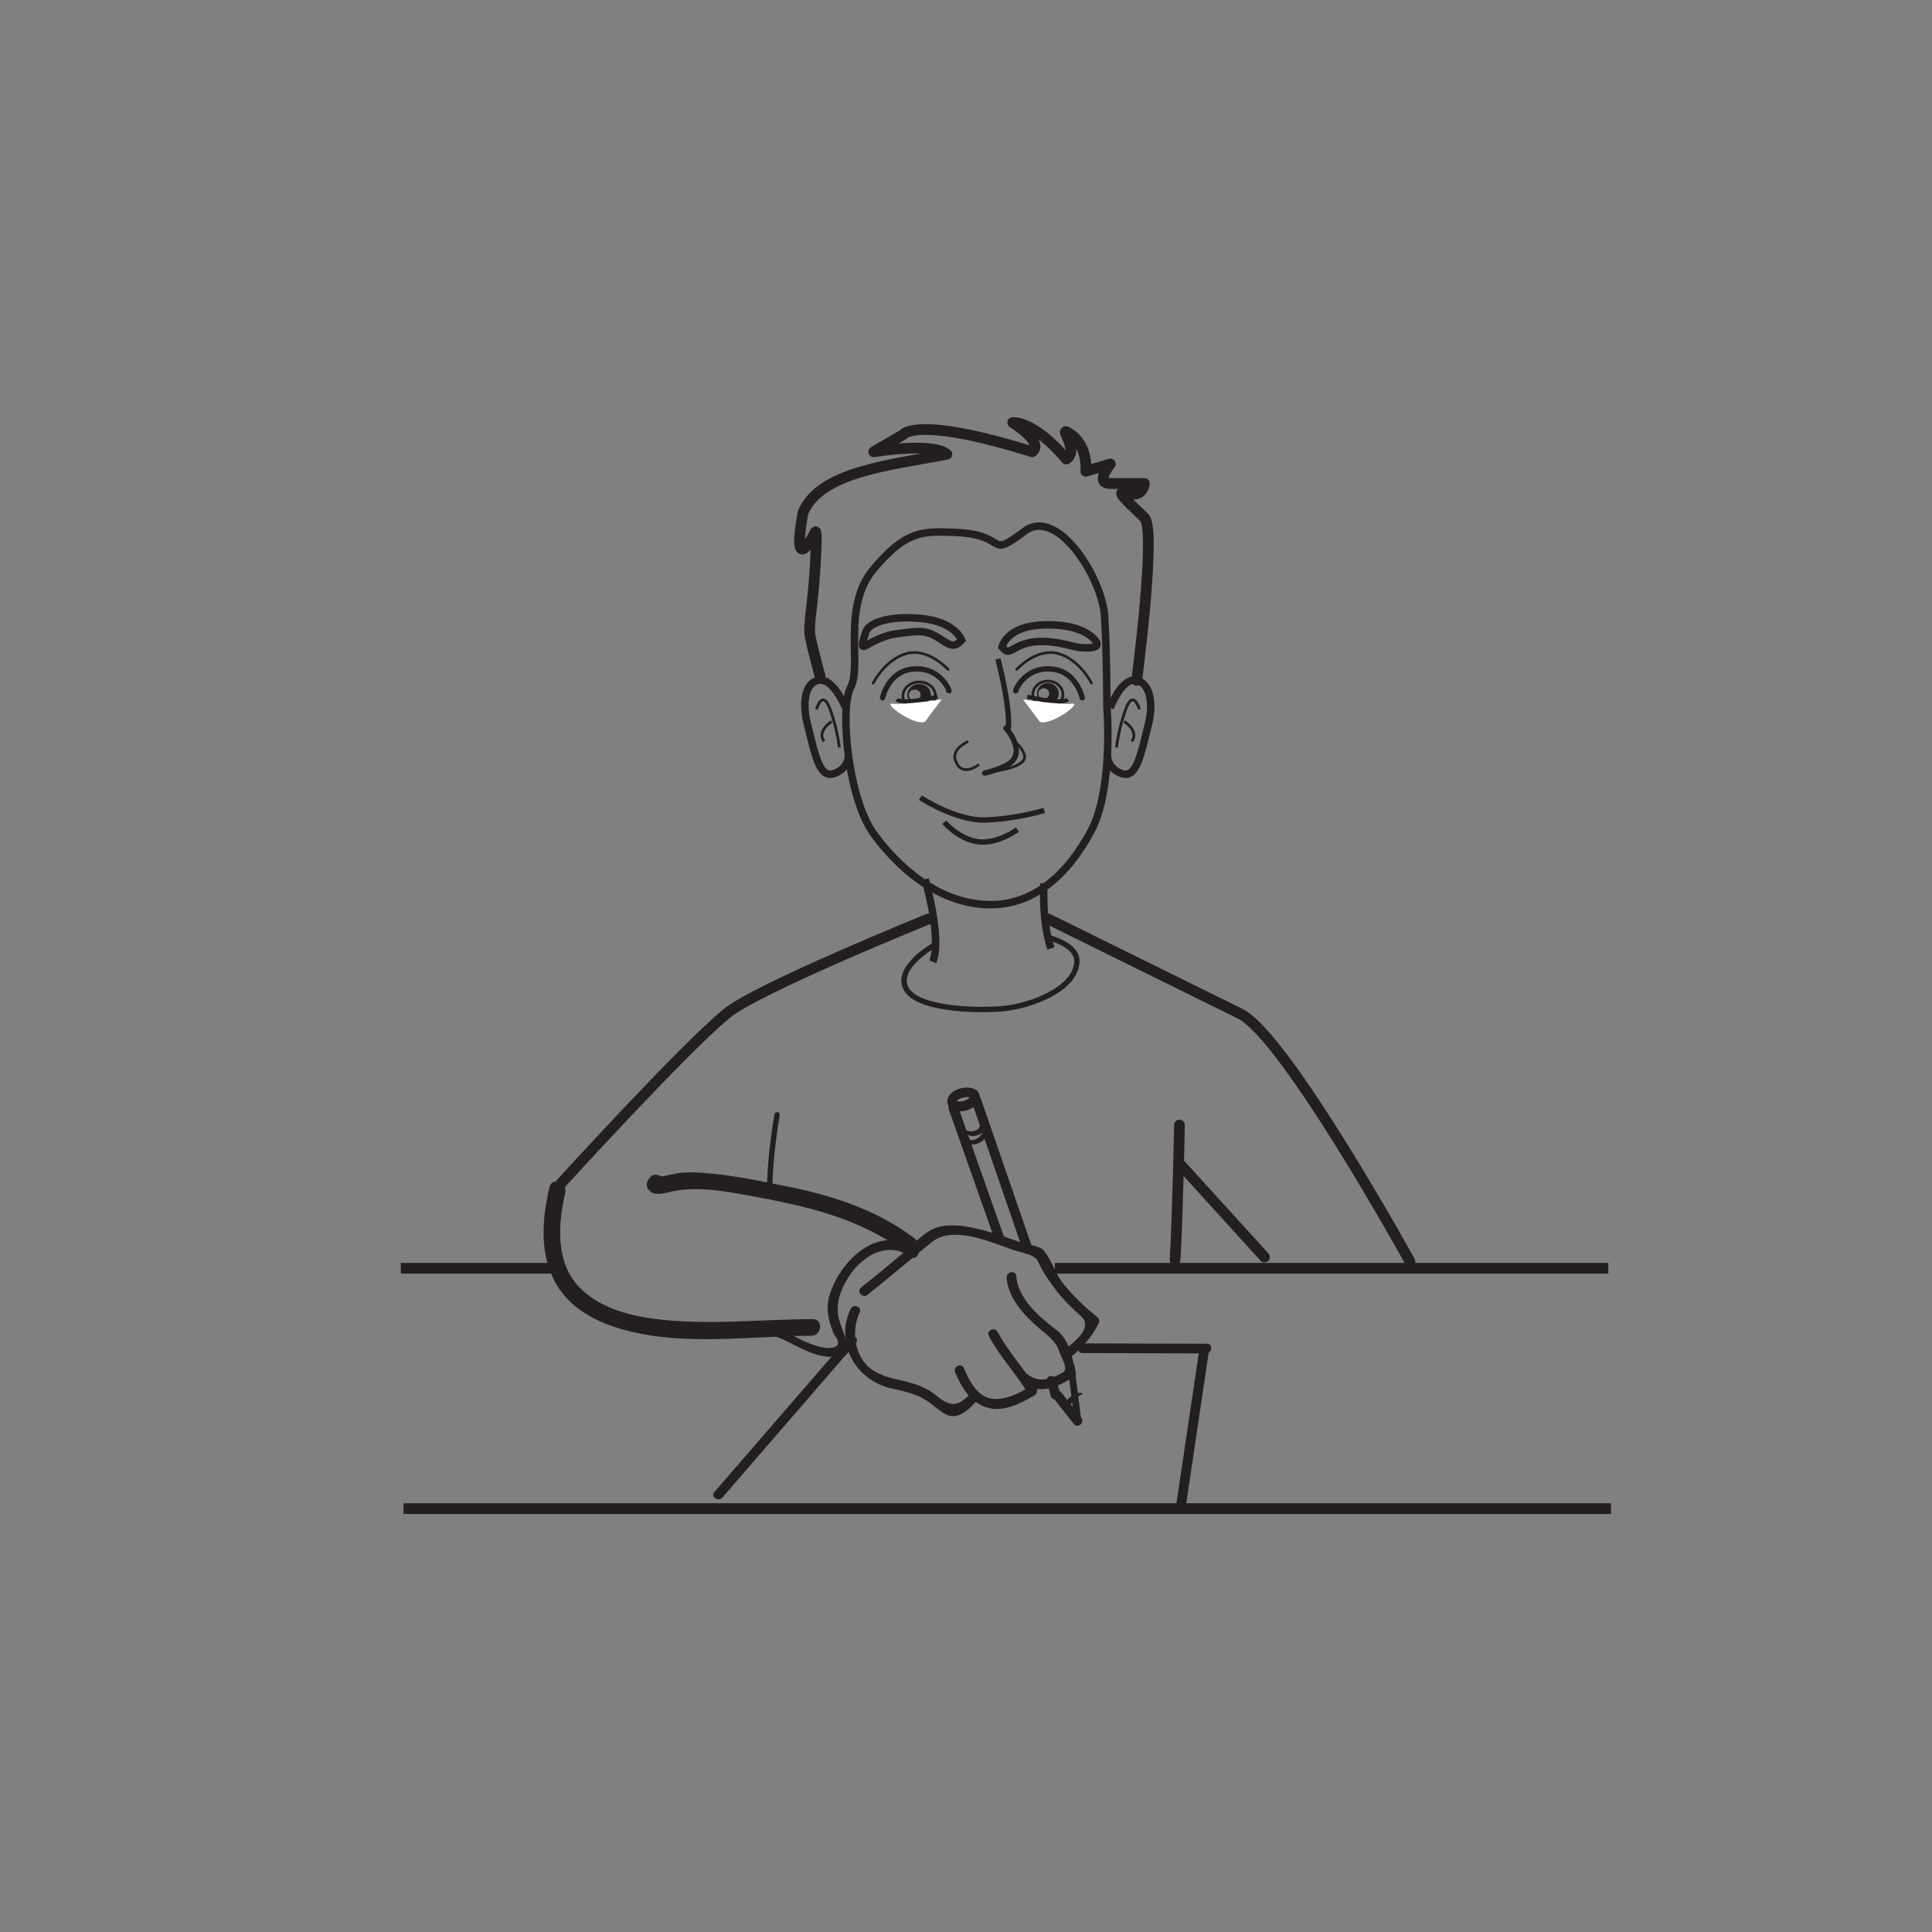 <?xml version="1.0" encoding="UTF-8"?>
<svg xmlns="http://www.w3.org/2000/svg" xmlns:xlink="http://www.w3.org/1999/xlink" width="360pt" height="360pt" viewBox="0 0 360 360" version="1.1">
<rect x="0" y="0" width="360" height="360" fill="#808080" stroke="none"/>
<defs>
<clipPath id="clip1">
  <path d="M 201 251 L 225 251 L 225 252 L 201 252 Z M 201 251 "/>
</clipPath>
<clipPath id="clip2">
  <path d="M 201.75 251.223 L 224.824 251.285 Z M 201.75 251.223 "/>
</clipPath>
<linearGradient id="linear0" gradientUnits="userSpaceOnUse" x1="-0" y1="0" x2="1" y2="0" gradientTransform="matrix(-23.074,0,0,23.074,224.82,251.258)">
<stop offset="0" style="stop-color:rgb(100%,100%,100%);stop-opacity:1;"/>
<stop offset="0.004" style="stop-color:rgb(99.672%,99.666%,99.667%);stop-opacity:1;"/>
<stop offset="0.008" style="stop-color:rgb(99.344%,99.332%,99.335%);stop-opacity:1;"/>
<stop offset="0.012" style="stop-color:rgb(99.007%,98.988%,98.993%);stop-opacity:1;"/>
<stop offset="0.016" style="stop-color:rgb(98.669%,98.645%,98.651%);stop-opacity:1;"/>
<stop offset="0.02" style="stop-color:rgb(98.332%,98.302%,98.309%);stop-opacity:1;"/>
<stop offset="0.023" style="stop-color:rgb(97.995%,97.96%,97.969%);stop-opacity:1;"/>
<stop offset="0.027" style="stop-color:rgb(97.659%,97.617%,97.627%);stop-opacity:1;"/>
<stop offset="0.031" style="stop-color:rgb(97.322%,97.273%,97.285%);stop-opacity:1;"/>
<stop offset="0.035" style="stop-color:rgb(96.985%,96.93%,96.944%);stop-opacity:1;"/>
<stop offset="0.039" style="stop-color:rgb(96.648%,96.587%,96.602%);stop-opacity:1;"/>
<stop offset="0.043" style="stop-color:rgb(96.31%,96.243%,96.26%);stop-opacity:1;"/>
<stop offset="0.047" style="stop-color:rgb(95.973%,95.9%,95.918%);stop-opacity:1;"/>
<stop offset="0.051" style="stop-color:rgb(95.638%,95.557%,95.576%);stop-opacity:1;"/>
<stop offset="0.055" style="stop-color:rgb(95.3%,95.215%,95.236%);stop-opacity:1;"/>
<stop offset="0.059" style="stop-color:rgb(94.963%,94.872%,94.894%);stop-opacity:1;"/>
<stop offset="0.062" style="stop-color:rgb(94.626%,94.528%,94.553%);stop-opacity:1;"/>
<stop offset="0.066" style="stop-color:rgb(94.289%,94.185%,94.211%);stop-opacity:1;"/>
<stop offset="0.07" style="stop-color:rgb(93.951%,93.842%,93.869%);stop-opacity:1;"/>
<stop offset="0.074" style="stop-color:rgb(93.614%,93.498%,93.527%);stop-opacity:1;"/>
<stop offset="0.078" style="stop-color:rgb(93.279%,93.155%,93.185%);stop-opacity:1;"/>
<stop offset="0.082" style="stop-color:rgb(92.941%,92.813%,92.844%);stop-opacity:1;"/>
<stop offset="0.086" style="stop-color:rgb(92.604%,92.47%,92.503%);stop-opacity:1;"/>
<stop offset="0.09" style="stop-color:rgb(92.267%,92.126%,92.162%);stop-opacity:1;"/>
<stop offset="0.094" style="stop-color:rgb(91.93%,91.783%,91.82%);stop-opacity:1;"/>
<stop offset="0.098" style="stop-color:rgb(91.592%,91.44%,91.478%);stop-opacity:1;"/>
<stop offset="0.102" style="stop-color:rgb(91.255%,91.096%,91.136%);stop-opacity:1;"/>
<stop offset="0.105" style="stop-color:rgb(90.919%,90.753%,90.794%);stop-opacity:1;"/>
<stop offset="0.109" style="stop-color:rgb(90.582%,90.41%,90.453%);stop-opacity:1;"/>
<stop offset="0.113" style="stop-color:rgb(90.245%,90.068%,90.111%);stop-opacity:1;"/>
<stop offset="0.117" style="stop-color:rgb(89.908%,89.725%,89.771%);stop-opacity:1;"/>
<stop offset="0.121" style="stop-color:rgb(89.571%,89.381%,89.429%);stop-opacity:1;"/>
<stop offset="0.125" style="stop-color:rgb(89.233%,89.038%,89.087%);stop-opacity:1;"/>
<stop offset="0.129" style="stop-color:rgb(88.896%,88.695%,88.745%);stop-opacity:1;"/>
<stop offset="0.133" style="stop-color:rgb(88.56%,88.351%,88.403%);stop-opacity:1;"/>
<stop offset="0.137" style="stop-color:rgb(88.223%,88.008%,88.062%);stop-opacity:1;"/>
<stop offset="0.141" style="stop-color:rgb(87.886%,87.665%,87.72%);stop-opacity:1;"/>
<stop offset="0.145" style="stop-color:rgb(87.549%,87.323%,87.378%);stop-opacity:1;"/>
<stop offset="0.148" style="stop-color:rgb(87.212%,86.98%,87.038%);stop-opacity:1;"/>
<stop offset="0.152" style="stop-color:rgb(86.874%,86.636%,86.696%);stop-opacity:1;"/>
<stop offset="0.156" style="stop-color:rgb(86.539%,86.293%,86.354%);stop-opacity:1;"/>
<stop offset="0.16" style="stop-color:rgb(86.201%,85.95%,86.012%);stop-opacity:1;"/>
<stop offset="0.164" style="stop-color:rgb(85.864%,85.606%,85.67%);stop-opacity:1;"/>
<stop offset="0.168" style="stop-color:rgb(85.527%,85.263%,85.329%);stop-opacity:1;"/>
<stop offset="0.172" style="stop-color:rgb(85.19%,84.921%,84.987%);stop-opacity:1;"/>
<stop offset="0.176" style="stop-color:rgb(84.853%,84.578%,84.647%);stop-opacity:1;"/>
<stop offset="0.18" style="stop-color:rgb(84.515%,84.235%,84.305%);stop-opacity:1;"/>
<stop offset="0.184" style="stop-color:rgb(84.18%,83.891%,83.963%);stop-opacity:1;"/>
<stop offset="0.188" style="stop-color:rgb(83.842%,83.548%,83.621%);stop-opacity:1;"/>
<stop offset="0.191" style="stop-color:rgb(83.505%,83.205%,83.279%);stop-opacity:1;"/>
<stop offset="0.195" style="stop-color:rgb(83.168%,82.861%,82.938%);stop-opacity:1;"/>
<stop offset="0.199" style="stop-color:rgb(82.831%,82.518%,82.596%);stop-opacity:1;"/>
<stop offset="0.203" style="stop-color:rgb(82.494%,82.176%,82.254%);stop-opacity:1;"/>
<stop offset="0.207" style="stop-color:rgb(82.156%,81.833%,81.914%);stop-opacity:1;"/>
<stop offset="0.211" style="stop-color:rgb(81.821%,81.49%,81.572%);stop-opacity:1;"/>
<stop offset="0.215" style="stop-color:rgb(81.483%,81.146%,81.23%);stop-opacity:1;"/>
<stop offset="0.219" style="stop-color:rgb(81.146%,80.803%,80.888%);stop-opacity:1;"/>
<stop offset="0.223" style="stop-color:rgb(80.809%,80.46%,80.547%);stop-opacity:1;"/>
<stop offset="0.227" style="stop-color:rgb(80.472%,80.116%,80.205%);stop-opacity:1;"/>
<stop offset="0.23" style="stop-color:rgb(80.135%,79.773%,79.863%);stop-opacity:1;"/>
<stop offset="0.234" style="stop-color:rgb(79.799%,79.431%,79.521%);stop-opacity:1;"/>
<stop offset="0.238" style="stop-color:rgb(79.462%,79.088%,79.181%);stop-opacity:1;"/>
<stop offset="0.242" style="stop-color:rgb(79.124%,78.745%,78.839%);stop-opacity:1;"/>
<stop offset="0.246" style="stop-color:rgb(78.787%,78.401%,78.497%);stop-opacity:1;"/>
<stop offset="0.25" style="stop-color:rgb(78.45%,78.058%,78.156%);stop-opacity:1;"/>
<stop offset="0.254" style="stop-color:rgb(78.113%,77.715%,77.814%);stop-opacity:1;"/>
<stop offset="0.258" style="stop-color:rgb(77.776%,77.371%,77.472%);stop-opacity:1;"/>
<stop offset="0.262" style="stop-color:rgb(77.44%,77.028%,77.13%);stop-opacity:1;"/>
<stop offset="0.266" style="stop-color:rgb(77.103%,76.686%,76.788%);stop-opacity:1;"/>
<stop offset="0.27" style="stop-color:rgb(76.765%,76.343%,76.448%);stop-opacity:1;"/>
<stop offset="0.273" style="stop-color:rgb(76.428%,75.999%,76.106%);stop-opacity:1;"/>
<stop offset="0.277" style="stop-color:rgb(76.091%,75.656%,75.764%);stop-opacity:1;"/>
<stop offset="0.281" style="stop-color:rgb(75.754%,75.313%,75.423%);stop-opacity:1;"/>
<stop offset="0.285" style="stop-color:rgb(75.417%,74.969%,75.081%);stop-opacity:1;"/>
<stop offset="0.289" style="stop-color:rgb(75.081%,74.626%,74.739%);stop-opacity:1;"/>
<stop offset="0.293" style="stop-color:rgb(74.744%,74.284%,74.397%);stop-opacity:1;"/>
<stop offset="0.297" style="stop-color:rgb(74.406%,73.941%,74.055%);stop-opacity:1;"/>
<stop offset="0.301" style="stop-color:rgb(74.069%,73.598%,73.715%);stop-opacity:1;"/>
<stop offset="0.305" style="stop-color:rgb(73.732%,73.254%,73.373%);stop-opacity:1;"/>
<stop offset="0.309" style="stop-color:rgb(73.395%,72.911%,73.032%);stop-opacity:1;"/>
<stop offset="0.312" style="stop-color:rgb(73.058%,72.568%,72.69%);stop-opacity:1;"/>
<stop offset="0.316" style="stop-color:rgb(72.722%,72.224%,72.348%);stop-opacity:1;"/>
<stop offset="0.32" style="stop-color:rgb(72.385%,71.881%,72.006%);stop-opacity:1;"/>
<stop offset="0.324" style="stop-color:rgb(72.047%,71.539%,71.664%);stop-opacity:1;"/>
<stop offset="0.328" style="stop-color:rgb(71.71%,71.196%,71.323%);stop-opacity:1;"/>
<stop offset="0.332" style="stop-color:rgb(71.373%,70.853%,70.982%);stop-opacity:1;"/>
<stop offset="0.336" style="stop-color:rgb(71.036%,70.509%,70.641%);stop-opacity:1;"/>
<stop offset="0.34" style="stop-color:rgb(70.7%,70.166%,70.299%);stop-opacity:1;"/>
<stop offset="0.344" style="stop-color:rgb(70.363%,69.823%,69.957%);stop-opacity:1;"/>
<stop offset="0.348" style="stop-color:rgb(70.026%,69.479%,69.615%);stop-opacity:1;"/>
<stop offset="0.352" style="stop-color:rgb(69.688%,69.136%,69.273%);stop-opacity:1;"/>
<stop offset="0.355" style="stop-color:rgb(69.351%,68.794%,68.932%);stop-opacity:1;"/>
<stop offset="0.359" style="stop-color:rgb(69.014%,68.451%,68.591%);stop-opacity:1;"/>
<stop offset="0.363" style="stop-color:rgb(68.677%,68.108%,68.25%);stop-opacity:1;"/>
<stop offset="0.367" style="stop-color:rgb(68.341%,67.764%,67.908%);stop-opacity:1;"/>
<stop offset="0.371" style="stop-color:rgb(68.004%,67.421%,67.566%);stop-opacity:1;"/>
<stop offset="0.375" style="stop-color:rgb(67.667%,67.078%,67.224%);stop-opacity:1;"/>
<stop offset="0.379" style="stop-color:rgb(67.329%,66.734%,66.882%);stop-opacity:1;"/>
<stop offset="0.383" style="stop-color:rgb(66.992%,66.391%,66.541%);stop-opacity:1;"/>
<stop offset="0.387" style="stop-color:rgb(66.655%,66.049%,66.199%);stop-opacity:1;"/>
<stop offset="0.391" style="stop-color:rgb(66.318%,65.706%,65.858%);stop-opacity:1;"/>
<stop offset="0.395" style="stop-color:rgb(65.982%,65.363%,65.517%);stop-opacity:1;"/>
<stop offset="0.398" style="stop-color:rgb(65.645%,65.019%,65.175%);stop-opacity:1;"/>
<stop offset="0.402" style="stop-color:rgb(65.308%,64.676%,64.833%);stop-opacity:1;"/>
<stop offset="0.406" style="stop-color:rgb(64.97%,64.333%,64.491%);stop-opacity:1;"/>
<stop offset="0.41" style="stop-color:rgb(64.633%,63.989%,64.149%);stop-opacity:1;"/>
<stop offset="0.414" style="stop-color:rgb(64.296%,63.647%,63.808%);stop-opacity:1;"/>
<stop offset="0.418" style="stop-color:rgb(63.959%,63.304%,63.466%);stop-opacity:1;"/>
<stop offset="0.422" style="stop-color:rgb(63.623%,62.961%,63.126%);stop-opacity:1;"/>
<stop offset="0.426" style="stop-color:rgb(63.286%,62.617%,62.784%);stop-opacity:1;"/>
<stop offset="0.43" style="stop-color:rgb(62.949%,62.274%,62.442%);stop-opacity:1;"/>
<stop offset="0.434" style="stop-color:rgb(62.611%,61.931%,62.1%);stop-opacity:1;"/>
<stop offset="0.438" style="stop-color:rgb(62.274%,61.588%,61.758%);stop-opacity:1;"/>
<stop offset="0.441" style="stop-color:rgb(61.937%,61.244%,61.417%);stop-opacity:1;"/>
<stop offset="0.445" style="stop-color:rgb(61.601%,60.902%,61.075%);stop-opacity:1;"/>
<stop offset="0.449" style="stop-color:rgb(61.264%,60.559%,60.733%);stop-opacity:1;"/>
<stop offset="0.453" style="stop-color:rgb(60.927%,60.216%,60.393%);stop-opacity:1;"/>
<stop offset="0.457" style="stop-color:rgb(60.59%,59.872%,60.051%);stop-opacity:1;"/>
<stop offset="0.461" style="stop-color:rgb(60.252%,59.529%,59.709%);stop-opacity:1;"/>
<stop offset="0.465" style="stop-color:rgb(59.915%,59.186%,59.367%);stop-opacity:1;"/>
<stop offset="0.469" style="stop-color:rgb(59.578%,58.842%,59.026%);stop-opacity:1;"/>
<stop offset="0.473" style="stop-color:rgb(59.242%,58.499%,58.684%);stop-opacity:1;"/>
<stop offset="0.477" style="stop-color:rgb(58.905%,58.157%,58.342%);stop-opacity:1;"/>
<stop offset="0.48" style="stop-color:rgb(58.568%,57.814%,58%);stop-opacity:1;"/>
<stop offset="0.484" style="stop-color:rgb(58.231%,57.471%,57.66%);stop-opacity:1;"/>
<stop offset="0.488" style="stop-color:rgb(57.893%,57.127%,57.318%);stop-opacity:1;"/>
<stop offset="0.492" style="stop-color:rgb(57.556%,56.784%,56.976%);stop-opacity:1;"/>
<stop offset="0.496" style="stop-color:rgb(57.219%,56.441%,56.635%);stop-opacity:1;"/>
<stop offset="0.5" style="stop-color:rgb(56.883%,56.097%,56.293%);stop-opacity:1;"/>
<stop offset="0.504" style="stop-color:rgb(56.546%,55.756%,55.951%);stop-opacity:1;"/>
<stop offset="0.508" style="stop-color:rgb(56.209%,55.412%,55.609%);stop-opacity:1;"/>
<stop offset="0.512" style="stop-color:rgb(55.872%,55.069%,55.269%);stop-opacity:1;"/>
<stop offset="0.516" style="stop-color:rgb(55.534%,54.726%,54.927%);stop-opacity:1;"/>
<stop offset="0.52" style="stop-color:rgb(55.197%,54.382%,54.585%);stop-opacity:1;"/>
<stop offset="0.523" style="stop-color:rgb(54.861%,54.039%,54.243%);stop-opacity:1;"/>
<stop offset="0.527" style="stop-color:rgb(54.524%,53.696%,53.902%);stop-opacity:1;"/>
<stop offset="0.531" style="stop-color:rgb(54.187%,53.352%,53.56%);stop-opacity:1;"/>
<stop offset="0.535" style="stop-color:rgb(53.85%,53.011%,53.218%);stop-opacity:1;"/>
<stop offset="0.539" style="stop-color:rgb(53.513%,52.667%,52.876%);stop-opacity:1;"/>
<stop offset="0.543" style="stop-color:rgb(53.175%,52.324%,52.536%);stop-opacity:1;"/>
<stop offset="0.547" style="stop-color:rgb(52.838%,51.981%,52.194%);stop-opacity:1;"/>
<stop offset="0.551" style="stop-color:rgb(52.502%,51.637%,51.852%);stop-opacity:1;"/>
<stop offset="0.555" style="stop-color:rgb(52.165%,51.294%,51.511%);stop-opacity:1;"/>
<stop offset="0.559" style="stop-color:rgb(51.828%,50.951%,51.169%);stop-opacity:1;"/>
<stop offset="0.562" style="stop-color:rgb(51.491%,50.607%,50.827%);stop-opacity:1;"/>
<stop offset="0.566" style="stop-color:rgb(51.154%,50.266%,50.485%);stop-opacity:1;"/>
<stop offset="0.57" style="stop-color:rgb(50.816%,49.922%,50.143%);stop-opacity:1;"/>
<stop offset="0.574" style="stop-color:rgb(50.479%,49.579%,49.803%);stop-opacity:1;"/>
<stop offset="0.578" style="stop-color:rgb(50.143%,49.236%,49.461%);stop-opacity:1;"/>
<stop offset="0.582" style="stop-color:rgb(49.806%,48.892%,49.12%);stop-opacity:1;"/>
<stop offset="0.586" style="stop-color:rgb(49.469%,48.549%,48.778%);stop-opacity:1;"/>
<stop offset="0.59" style="stop-color:rgb(49.132%,48.206%,48.436%);stop-opacity:1;"/>
<stop offset="0.594" style="stop-color:rgb(48.795%,47.862%,48.094%);stop-opacity:1;"/>
<stop offset="0.598" style="stop-color:rgb(48.457%,47.52%,47.752%);stop-opacity:1;"/>
<stop offset="0.602" style="stop-color:rgb(48.12%,47.177%,47.411%);stop-opacity:1;"/>
<stop offset="0.605" style="stop-color:rgb(47.784%,46.834%,47.07%);stop-opacity:1;"/>
<stop offset="0.609" style="stop-color:rgb(47.447%,46.49%,46.729%);stop-opacity:1;"/>
<stop offset="0.613" style="stop-color:rgb(47.11%,46.147%,46.387%);stop-opacity:1;"/>
<stop offset="0.617" style="stop-color:rgb(46.773%,45.804%,46.045%);stop-opacity:1;"/>
<stop offset="0.621" style="stop-color:rgb(46.436%,45.461%,45.703%);stop-opacity:1;"/>
<stop offset="0.625" style="stop-color:rgb(46.098%,45.119%,45.361%);stop-opacity:1;"/>
<stop offset="0.629" style="stop-color:rgb(45.763%,44.775%,45.02%);stop-opacity:1;"/>
<stop offset="0.633" style="stop-color:rgb(45.425%,44.432%,44.678%);stop-opacity:1;"/>
<stop offset="0.637" style="stop-color:rgb(45.088%,44.089%,44.337%);stop-opacity:1;"/>
<stop offset="0.641" style="stop-color:rgb(44.751%,43.745%,43.996%);stop-opacity:1;"/>
<stop offset="0.645" style="stop-color:rgb(44.414%,43.402%,43.654%);stop-opacity:1;"/>
<stop offset="0.648" style="stop-color:rgb(44.077%,43.059%,43.312%);stop-opacity:1;"/>
<stop offset="0.652" style="stop-color:rgb(43.739%,42.715%,42.97%);stop-opacity:1;"/>
<stop offset="0.656" style="stop-color:rgb(43.404%,42.374%,42.628%);stop-opacity:1;"/>
<stop offset="0.66" style="stop-color:rgb(43.066%,42.03%,42.287%);stop-opacity:1;"/>
<stop offset="0.664" style="stop-color:rgb(42.729%,41.687%,41.946%);stop-opacity:1;"/>
<stop offset="0.668" style="stop-color:rgb(42.393%,41.345%,41.606%);stop-opacity:1;"/>
<stop offset="0.672" style="stop-color:rgb(42.056%,41.002%,41.264%);stop-opacity:1;"/>
<stop offset="0.676" style="stop-color:rgb(41.719%,40.659%,40.923%);stop-opacity:1;"/>
<stop offset="0.68" style="stop-color:rgb(41.382%,40.315%,40.581%);stop-opacity:1;"/>
<stop offset="0.684" style="stop-color:rgb(41.045%,39.972%,40.239%);stop-opacity:1;"/>
<stop offset="0.688" style="stop-color:rgb(40.709%,39.629%,39.897%);stop-opacity:1;"/>
<stop offset="0.691" style="stop-color:rgb(40.372%,39.287%,39.555%);stop-opacity:1;"/>
<stop offset="0.695" style="stop-color:rgb(40.034%,38.943%,39.214%);stop-opacity:1;"/>
<stop offset="0.699" style="stop-color:rgb(39.697%,38.6%,38.873%);stop-opacity:1;"/>
<stop offset="0.703" style="stop-color:rgb(39.36%,38.257%,38.531%);stop-opacity:1;"/>
<stop offset="0.707" style="stop-color:rgb(39.023%,37.914%,38.19%);stop-opacity:1;"/>
<stop offset="0.711" style="stop-color:rgb(38.687%,37.57%,37.848%);stop-opacity:1;"/>
<stop offset="0.715" style="stop-color:rgb(38.35%,37.227%,37.506%);stop-opacity:1;"/>
<stop offset="0.719" style="stop-color:rgb(38.013%,36.885%,37.164%);stop-opacity:1;"/>
<stop offset="0.723" style="stop-color:rgb(37.675%,36.542%,36.823%);stop-opacity:1;"/>
<stop offset="0.727" style="stop-color:rgb(37.338%,36.198%,36.481%);stop-opacity:1;"/>
<stop offset="0.73" style="stop-color:rgb(37.001%,35.855%,36.14%);stop-opacity:1;"/>
<stop offset="0.734" style="stop-color:rgb(36.664%,35.512%,35.799%);stop-opacity:1;"/>
<stop offset="0.738" style="stop-color:rgb(36.328%,35.168%,35.457%);stop-opacity:1;"/>
<stop offset="0.742" style="stop-color:rgb(35.991%,34.825%,35.115%);stop-opacity:1;"/>
<stop offset="0.746" style="stop-color:rgb(35.654%,34.482%,34.773%);stop-opacity:1;"/>
<stop offset="0.75" style="stop-color:rgb(35.316%,34.14%,34.431%);stop-opacity:1;"/>
<stop offset="0.754" style="stop-color:rgb(34.979%,33.797%,34.09%);stop-opacity:1;"/>
<stop offset="0.758" style="stop-color:rgb(34.642%,33.453%,33.748%);stop-opacity:1;"/>
<stop offset="0.762" style="stop-color:rgb(34.305%,33.11%,33.408%);stop-opacity:1;"/>
<stop offset="0.766" style="stop-color:rgb(33.969%,32.767%,33.066%);stop-opacity:1;"/>
<stop offset="0.77" style="stop-color:rgb(33.632%,32.423%,32.724%);stop-opacity:1;"/>
<stop offset="0.773" style="stop-color:rgb(33.295%,32.08%,32.382%);stop-opacity:1;"/>
<stop offset="0.777" style="stop-color:rgb(32.957%,31.737%,32.04%);stop-opacity:1;"/>
<stop offset="0.781" style="stop-color:rgb(32.62%,31.395%,31.699%);stop-opacity:1;"/>
<stop offset="0.785" style="stop-color:rgb(32.283%,31.052%,31.357%);stop-opacity:1;"/>
<stop offset="0.789" style="stop-color:rgb(31.946%,30.708%,31.015%);stop-opacity:1;"/>
<stop offset="0.793" style="stop-color:rgb(31.61%,30.365%,30.675%);stop-opacity:1;"/>
<stop offset="0.797" style="stop-color:rgb(31.273%,30.022%,30.333%);stop-opacity:1;"/>
<stop offset="0.801" style="stop-color:rgb(30.936%,29.678%,29.991%);stop-opacity:1;"/>
<stop offset="0.805" style="stop-color:rgb(30.598%,29.335%,29.649%);stop-opacity:1;"/>
<stop offset="0.809" style="stop-color:rgb(30.261%,28.993%,29.308%);stop-opacity:1;"/>
<stop offset="0.812" style="stop-color:rgb(29.924%,28.65%,28.966%);stop-opacity:1;"/>
<stop offset="0.816" style="stop-color:rgb(29.588%,28.307%,28.624%);stop-opacity:1;"/>
<stop offset="0.82" style="stop-color:rgb(29.251%,27.963%,28.282%);stop-opacity:1;"/>
<stop offset="0.824" style="stop-color:rgb(28.914%,27.62%,27.942%);stop-opacity:1;"/>
<stop offset="0.828" style="stop-color:rgb(28.577%,27.277%,27.6%);stop-opacity:1;"/>
<stop offset="0.832" style="stop-color:rgb(28.239%,26.933%,27.258%);stop-opacity:1;"/>
<stop offset="0.836" style="stop-color:rgb(27.902%,26.59%,26.917%);stop-opacity:1;"/>
<stop offset="0.84" style="stop-color:rgb(27.565%,26.248%,26.575%);stop-opacity:1;"/>
<stop offset="0.844" style="stop-color:rgb(27.229%,25.905%,26.233%);stop-opacity:1;"/>
<stop offset="0.848" style="stop-color:rgb(26.892%,25.562%,25.891%);stop-opacity:1;"/>
<stop offset="0.852" style="stop-color:rgb(26.555%,25.218%,25.551%);stop-opacity:1;"/>
<stop offset="0.855" style="stop-color:rgb(26.218%,24.875%,25.209%);stop-opacity:1;"/>
<stop offset="0.859" style="stop-color:rgb(25.88%,24.532%,24.867%);stop-opacity:1;"/>
<stop offset="0.863" style="stop-color:rgb(25.543%,24.188%,24.525%);stop-opacity:1;"/>
<stop offset="0.867" style="stop-color:rgb(25.206%,23.845%,24.184%);stop-opacity:1;"/>
<stop offset="0.871" style="stop-color:rgb(24.87%,23.503%,23.842%);stop-opacity:1;"/>
<stop offset="0.875" style="stop-color:rgb(24.533%,23.16%,23.5%);stop-opacity:1;"/>
<stop offset="0.879" style="stop-color:rgb(24.196%,22.816%,23.158%);stop-opacity:1;"/>
<stop offset="0.883" style="stop-color:rgb(23.859%,22.473%,22.818%);stop-opacity:1;"/>
<stop offset="0.887" style="stop-color:rgb(23.521%,22.13%,22.476%);stop-opacity:1;"/>
<stop offset="0.891" style="stop-color:rgb(23.184%,21.786%,22.134%);stop-opacity:1;"/>
<stop offset="0.895" style="stop-color:rgb(22.849%,21.443%,21.793%);stop-opacity:1;"/>
<stop offset="0.898" style="stop-color:rgb(22.511%,21.1%,21.451%);stop-opacity:1;"/>
<stop offset="0.902" style="stop-color:rgb(22.174%,20.758%,21.109%);stop-opacity:1;"/>
<stop offset="0.906" style="stop-color:rgb(21.837%,20.415%,20.767%);stop-opacity:1;"/>
<stop offset="0.91" style="stop-color:rgb(21.5%,20.071%,20.425%);stop-opacity:1;"/>
<stop offset="0.914" style="stop-color:rgb(21.162%,19.728%,20.085%);stop-opacity:1;"/>
<stop offset="0.918" style="stop-color:rgb(20.825%,19.385%,19.743%);stop-opacity:1;"/>
<stop offset="0.922" style="stop-color:rgb(20.49%,19.041%,19.402%);stop-opacity:1;"/>
<stop offset="0.926" style="stop-color:rgb(20.152%,18.698%,19.06%);stop-opacity:1;"/>
<stop offset="0.93" style="stop-color:rgb(19.815%,18.356%,18.718%);stop-opacity:1;"/>
<stop offset="0.934" style="stop-color:rgb(19.478%,18.013%,18.376%);stop-opacity:1;"/>
<stop offset="0.938" style="stop-color:rgb(19.141%,17.67%,18.034%);stop-opacity:1;"/>
<stop offset="0.941" style="stop-color:rgb(18.803%,17.326%,17.693%);stop-opacity:1;"/>
<stop offset="0.945" style="stop-color:rgb(18.466%,16.983%,17.352%);stop-opacity:1;"/>
<stop offset="0.949" style="stop-color:rgb(18.13%,16.64%,17.01%);stop-opacity:1;"/>
<stop offset="0.953" style="stop-color:rgb(17.793%,16.296%,16.669%);stop-opacity:1;"/>
<stop offset="0.957" style="stop-color:rgb(17.456%,15.953%,16.327%);stop-opacity:1;"/>
<stop offset="0.961" style="stop-color:rgb(17.119%,15.611%,15.985%);stop-opacity:1;"/>
<stop offset="0.965" style="stop-color:rgb(16.782%,15.268%,15.643%);stop-opacity:1;"/>
<stop offset="0.969" style="stop-color:rgb(16.444%,14.925%,15.302%);stop-opacity:1;"/>
<stop offset="0.973" style="stop-color:rgb(16.107%,14.581%,14.96%);stop-opacity:1;"/>
<stop offset="0.977" style="stop-color:rgb(15.771%,14.238%,14.619%);stop-opacity:1;"/>
<stop offset="0.98" style="stop-color:rgb(15.434%,13.895%,14.278%);stop-opacity:1;"/>
<stop offset="0.984" style="stop-color:rgb(15.097%,13.551%,13.936%);stop-opacity:1;"/>
<stop offset="0.988" style="stop-color:rgb(14.76%,13.208%,13.594%);stop-opacity:1;"/>
<stop offset="0.992" style="stop-color:rgb(14.423%,12.866%,13.252%);stop-opacity:1;"/>
<stop offset="0.996" style="stop-color:rgb(14.085%,12.523%,12.91%);stop-opacity:1;"/>
<stop offset="1" style="stop-color:rgb(13.75%,12.18%,12.569%);stop-opacity:1;"/>
</linearGradient>
<clipPath id="clip3">
  <path d="M 220 251 L 225 251 L 225 281 L 220 281 Z M 220 251 "/>
</clipPath>
<clipPath id="clip4">
  <path d="M 220.113 280.215 L 224.344 251.77 Z M 220.113 280.215 "/>
</clipPath>
<linearGradient id="linear1" gradientUnits="userSpaceOnUse" x1="0.001" y1="0" x2="1.001" y2="0" gradientTransform="matrix(-4.228,0,0,4.228,224.346,265.992)">
<stop offset="0" style="stop-color:rgb(99.945%,99.944%,99.945%);stop-opacity:1;"/>
<stop offset="0.004" style="stop-color:rgb(99.608%,99.602%,99.603%);stop-opacity:1;"/>
<stop offset="0.008" style="stop-color:rgb(99.271%,99.258%,99.261%);stop-opacity:1;"/>
<stop offset="0.012" style="stop-color:rgb(98.935%,98.915%,98.92%);stop-opacity:1;"/>
<stop offset="0.016" style="stop-color:rgb(98.598%,98.572%,98.578%);stop-opacity:1;"/>
<stop offset="0.02" style="stop-color:rgb(98.26%,98.228%,98.236%);stop-opacity:1;"/>
<stop offset="0.023" style="stop-color:rgb(97.923%,97.885%,97.894%);stop-opacity:1;"/>
<stop offset="0.027" style="stop-color:rgb(97.586%,97.542%,97.554%);stop-opacity:1;"/>
<stop offset="0.031" style="stop-color:rgb(97.249%,97.2%,97.212%);stop-opacity:1;"/>
<stop offset="0.035" style="stop-color:rgb(96.912%,96.857%,96.87%);stop-opacity:1;"/>
<stop offset="0.039" style="stop-color:rgb(96.576%,96.513%,96.529%);stop-opacity:1;"/>
<stop offset="0.043" style="stop-color:rgb(96.239%,96.17%,96.187%);stop-opacity:1;"/>
<stop offset="0.047" style="stop-color:rgb(95.901%,95.827%,95.845%);stop-opacity:1;"/>
<stop offset="0.051" style="stop-color:rgb(95.564%,95.483%,95.503%);stop-opacity:1;"/>
<stop offset="0.055" style="stop-color:rgb(95.227%,95.14%,95.161%);stop-opacity:1;"/>
<stop offset="0.059" style="stop-color:rgb(94.89%,94.797%,94.821%);stop-opacity:1;"/>
<stop offset="0.062" style="stop-color:rgb(94.554%,94.455%,94.479%);stop-opacity:1;"/>
<stop offset="0.066" style="stop-color:rgb(94.217%,94.112%,94.138%);stop-opacity:1;"/>
<stop offset="0.07" style="stop-color:rgb(93.88%,93.768%,93.796%);stop-opacity:1;"/>
<stop offset="0.074" style="stop-color:rgb(93.542%,93.425%,93.454%);stop-opacity:1;"/>
<stop offset="0.078" style="stop-color:rgb(93.205%,93.082%,93.112%);stop-opacity:1;"/>
<stop offset="0.082" style="stop-color:rgb(92.868%,92.738%,92.77%);stop-opacity:1;"/>
<stop offset="0.086" style="stop-color:rgb(92.531%,92.395%,92.429%);stop-opacity:1;"/>
<stop offset="0.09" style="stop-color:rgb(92.195%,92.052%,92.088%);stop-opacity:1;"/>
<stop offset="0.094" style="stop-color:rgb(91.858%,91.71%,91.747%);stop-opacity:1;"/>
<stop offset="0.098" style="stop-color:rgb(91.521%,91.367%,91.405%);stop-opacity:1;"/>
<stop offset="0.102" style="stop-color:rgb(91.183%,91.023%,91.063%);stop-opacity:1;"/>
<stop offset="0.105" style="stop-color:rgb(90.846%,90.68%,90.721%);stop-opacity:1;"/>
<stop offset="0.109" style="stop-color:rgb(90.509%,90.337%,90.379%);stop-opacity:1;"/>
<stop offset="0.113" style="stop-color:rgb(90.172%,89.993%,90.038%);stop-opacity:1;"/>
<stop offset="0.117" style="stop-color:rgb(89.836%,89.65%,89.696%);stop-opacity:1;"/>
<stop offset="0.121" style="stop-color:rgb(89.499%,89.308%,89.355%);stop-opacity:1;"/>
<stop offset="0.125" style="stop-color:rgb(89.162%,88.965%,89.014%);stop-opacity:1;"/>
<stop offset="0.129" style="stop-color:rgb(88.824%,88.622%,88.672%);stop-opacity:1;"/>
<stop offset="0.133" style="stop-color:rgb(88.487%,88.278%,88.33%);stop-opacity:1;"/>
<stop offset="0.137" style="stop-color:rgb(88.15%,87.935%,87.988%);stop-opacity:1;"/>
<stop offset="0.141" style="stop-color:rgb(87.813%,87.592%,87.646%);stop-opacity:1;"/>
<stop offset="0.145" style="stop-color:rgb(87.477%,87.248%,87.305%);stop-opacity:1;"/>
<stop offset="0.148" style="stop-color:rgb(87.14%,86.905%,86.964%);stop-opacity:1;"/>
<stop offset="0.152" style="stop-color:rgb(86.803%,86.563%,86.623%);stop-opacity:1;"/>
<stop offset="0.156" style="stop-color:rgb(86.465%,86.22%,86.281%);stop-opacity:1;"/>
<stop offset="0.16" style="stop-color:rgb(86.128%,85.876%,85.939%);stop-opacity:1;"/>
<stop offset="0.164" style="stop-color:rgb(85.791%,85.533%,85.597%);stop-opacity:1;"/>
<stop offset="0.168" style="stop-color:rgb(85.455%,85.19%,85.255%);stop-opacity:1;"/>
<stop offset="0.172" style="stop-color:rgb(85.118%,84.846%,84.914%);stop-opacity:1;"/>
<stop offset="0.176" style="stop-color:rgb(84.781%,84.503%,84.572%);stop-opacity:1;"/>
<stop offset="0.18" style="stop-color:rgb(84.444%,84.16%,84.232%);stop-opacity:1;"/>
<stop offset="0.184" style="stop-color:rgb(84.106%,83.818%,83.89%);stop-opacity:1;"/>
<stop offset="0.188" style="stop-color:rgb(83.769%,83.475%,83.548%);stop-opacity:1;"/>
<stop offset="0.191" style="stop-color:rgb(83.432%,83.131%,83.206%);stop-opacity:1;"/>
<stop offset="0.195" style="stop-color:rgb(83.096%,82.788%,82.864%);stop-opacity:1;"/>
<stop offset="0.199" style="stop-color:rgb(82.759%,82.445%,82.523%);stop-opacity:1;"/>
<stop offset="0.203" style="stop-color:rgb(82.422%,82.101%,82.181%);stop-opacity:1;"/>
<stop offset="0.207" style="stop-color:rgb(82.086%,81.76%,81.841%);stop-opacity:1;"/>
<stop offset="0.211" style="stop-color:rgb(81.749%,81.416%,81.499%);stop-opacity:1;"/>
<stop offset="0.215" style="stop-color:rgb(81.412%,81.073%,81.158%);stop-opacity:1;"/>
<stop offset="0.219" style="stop-color:rgb(81.075%,80.731%,80.817%);stop-opacity:1;"/>
<stop offset="0.223" style="stop-color:rgb(80.737%,80.388%,80.475%);stop-opacity:1;"/>
<stop offset="0.227" style="stop-color:rgb(80.402%,80.045%,80.133%);stop-opacity:1;"/>
<stop offset="0.23" style="stop-color:rgb(80.064%,79.701%,79.791%);stop-opacity:1;"/>
<stop offset="0.234" style="stop-color:rgb(79.727%,79.358%,79.449%);stop-opacity:1;"/>
<stop offset="0.238" style="stop-color:rgb(79.39%,79.015%,79.108%);stop-opacity:1;"/>
<stop offset="0.242" style="stop-color:rgb(79.053%,78.671%,78.766%);stop-opacity:1;"/>
<stop offset="0.246" style="stop-color:rgb(78.716%,78.329%,78.426%);stop-opacity:1;"/>
<stop offset="0.25" style="stop-color:rgb(78.38%,77.986%,78.084%);stop-opacity:1;"/>
<stop offset="0.254" style="stop-color:rgb(78.043%,77.643%,77.742%);stop-opacity:1;"/>
<stop offset="0.258" style="stop-color:rgb(77.705%,77.299%,77.4%);stop-opacity:1;"/>
<stop offset="0.262" style="stop-color:rgb(77.368%,76.956%,77.058%);stop-opacity:1;"/>
<stop offset="0.266" style="stop-color:rgb(77.031%,76.613%,76.717%);stop-opacity:1;"/>
<stop offset="0.27" style="stop-color:rgb(76.694%,76.27%,76.375%);stop-opacity:1;"/>
<stop offset="0.273" style="stop-color:rgb(76.357%,75.926%,76.033%);stop-opacity:1;"/>
<stop offset="0.277" style="stop-color:rgb(76.021%,75.584%,75.693%);stop-opacity:1;"/>
<stop offset="0.281" style="stop-color:rgb(75.684%,75.241%,75.351%);stop-opacity:1;"/>
<stop offset="0.285" style="stop-color:rgb(75.346%,74.898%,75.009%);stop-opacity:1;"/>
<stop offset="0.289" style="stop-color:rgb(75.009%,74.554%,74.667%);stop-opacity:1;"/>
<stop offset="0.293" style="stop-color:rgb(74.672%,74.211%,74.326%);stop-opacity:1;"/>
<stop offset="0.297" style="stop-color:rgb(74.335%,73.868%,73.984%);stop-opacity:1;"/>
<stop offset="0.301" style="stop-color:rgb(73.997%,73.524%,73.642%);stop-opacity:1;"/>
<stop offset="0.305" style="stop-color:rgb(73.662%,73.181%,73.302%);stop-opacity:1;"/>
<stop offset="0.309" style="stop-color:rgb(73.325%,72.839%,72.96%);stop-opacity:1;"/>
<stop offset="0.312" style="stop-color:rgb(72.987%,72.496%,72.618%);stop-opacity:1;"/>
<stop offset="0.316" style="stop-color:rgb(72.65%,72.153%,72.276%);stop-opacity:1;"/>
<stop offset="0.32" style="stop-color:rgb(72.313%,71.809%,71.935%);stop-opacity:1;"/>
<stop offset="0.324" style="stop-color:rgb(71.976%,71.466%,71.593%);stop-opacity:1;"/>
<stop offset="0.328" style="stop-color:rgb(71.638%,71.123%,71.251%);stop-opacity:1;"/>
<stop offset="0.332" style="stop-color:rgb(71.303%,70.779%,70.909%);stop-opacity:1;"/>
<stop offset="0.336" style="stop-color:rgb(70.966%,70.438%,70.569%);stop-opacity:1;"/>
<stop offset="0.34" style="stop-color:rgb(70.628%,70.094%,70.227%);stop-opacity:1;"/>
<stop offset="0.344" style="stop-color:rgb(70.291%,69.751%,69.885%);stop-opacity:1;"/>
<stop offset="0.348" style="stop-color:rgb(69.954%,69.408%,69.543%);stop-opacity:1;"/>
<stop offset="0.352" style="stop-color:rgb(69.617%,69.064%,69.202%);stop-opacity:1;"/>
<stop offset="0.355" style="stop-color:rgb(69.281%,68.721%,68.86%);stop-opacity:1;"/>
<stop offset="0.359" style="stop-color:rgb(68.944%,68.378%,68.518%);stop-opacity:1;"/>
<stop offset="0.363" style="stop-color:rgb(68.607%,68.034%,68.176%);stop-opacity:1;"/>
<stop offset="0.367" style="stop-color:rgb(68.269%,67.693%,67.836%);stop-opacity:1;"/>
<stop offset="0.371" style="stop-color:rgb(67.932%,67.349%,67.494%);stop-opacity:1;"/>
<stop offset="0.375" style="stop-color:rgb(67.595%,67.006%,67.152%);stop-opacity:1;"/>
<stop offset="0.379" style="stop-color:rgb(67.258%,66.663%,66.811%);stop-opacity:1;"/>
<stop offset="0.383" style="stop-color:rgb(66.922%,66.319%,66.469%);stop-opacity:1;"/>
<stop offset="0.387" style="stop-color:rgb(66.585%,65.976%,66.127%);stop-opacity:1;"/>
<stop offset="0.391" style="stop-color:rgb(66.248%,65.633%,65.785%);stop-opacity:1;"/>
<stop offset="0.395" style="stop-color:rgb(65.91%,65.289%,65.443%);stop-opacity:1;"/>
<stop offset="0.398" style="stop-color:rgb(65.573%,64.948%,65.103%);stop-opacity:1;"/>
<stop offset="0.402" style="stop-color:rgb(65.236%,64.604%,64.761%);stop-opacity:1;"/>
<stop offset="0.406" style="stop-color:rgb(64.899%,64.261%,64.42%);stop-opacity:1;"/>
<stop offset="0.41" style="stop-color:rgb(64.563%,63.918%,64.078%);stop-opacity:1;"/>
<stop offset="0.414" style="stop-color:rgb(64.226%,63.574%,63.736%);stop-opacity:1;"/>
<stop offset="0.418" style="stop-color:rgb(63.889%,63.231%,63.394%);stop-opacity:1;"/>
<stop offset="0.422" style="stop-color:rgb(63.551%,62.888%,63.052%);stop-opacity:1;"/>
<stop offset="0.426" style="stop-color:rgb(63.214%,62.544%,62.711%);stop-opacity:1;"/>
<stop offset="0.43" style="stop-color:rgb(62.877%,62.202%,62.37%);stop-opacity:1;"/>
<stop offset="0.434" style="stop-color:rgb(62.541%,61.861%,62.03%);stop-opacity:1;"/>
<stop offset="0.438" style="stop-color:rgb(62.206%,61.517%,61.688%);stop-opacity:1;"/>
<stop offset="0.441" style="stop-color:rgb(61.868%,61.174%,61.346%);stop-opacity:1;"/>
<stop offset="0.445" style="stop-color:rgb(61.531%,60.831%,61.005%);stop-opacity:1;"/>
<stop offset="0.449" style="stop-color:rgb(61.194%,60.487%,60.663%);stop-opacity:1;"/>
<stop offset="0.453" style="stop-color:rgb(60.857%,60.144%,60.321%);stop-opacity:1;"/>
<stop offset="0.457" style="stop-color:rgb(60.519%,59.801%,59.979%);stop-opacity:1;"/>
<stop offset="0.461" style="stop-color:rgb(60.182%,59.459%,59.637%);stop-opacity:1;"/>
<stop offset="0.465" style="stop-color:rgb(59.846%,59.116%,59.297%);stop-opacity:1;"/>
<stop offset="0.469" style="stop-color:rgb(59.509%,58.772%,58.955%);stop-opacity:1;"/>
<stop offset="0.473" style="stop-color:rgb(59.172%,58.429%,58.614%);stop-opacity:1;"/>
<stop offset="0.477" style="stop-color:rgb(58.835%,58.086%,58.272%);stop-opacity:1;"/>
<stop offset="0.48" style="stop-color:rgb(58.498%,57.742%,57.93%);stop-opacity:1;"/>
<stop offset="0.484" style="stop-color:rgb(58.16%,57.399%,57.588%);stop-opacity:1;"/>
<stop offset="0.488" style="stop-color:rgb(57.823%,57.056%,57.246%);stop-opacity:1;"/>
<stop offset="0.492" style="stop-color:rgb(57.487%,56.714%,56.906%);stop-opacity:1;"/>
<stop offset="0.496" style="stop-color:rgb(57.15%,56.371%,56.564%);stop-opacity:1;"/>
<stop offset="0.5" style="stop-color:rgb(56.813%,56.027%,56.223%);stop-opacity:1;"/>
<stop offset="0.504" style="stop-color:rgb(56.476%,55.684%,55.881%);stop-opacity:1;"/>
<stop offset="0.508" style="stop-color:rgb(56.139%,55.341%,55.539%);stop-opacity:1;"/>
<stop offset="0.512" style="stop-color:rgb(55.801%,54.997%,55.197%);stop-opacity:1;"/>
<stop offset="0.516" style="stop-color:rgb(55.464%,54.654%,54.855%);stop-opacity:1;"/>
<stop offset="0.52" style="stop-color:rgb(55.128%,54.311%,54.514%);stop-opacity:1;"/>
<stop offset="0.523" style="stop-color:rgb(54.791%,53.969%,54.173%);stop-opacity:1;"/>
<stop offset="0.527" style="stop-color:rgb(54.454%,53.625%,53.831%);stop-opacity:1;"/>
<stop offset="0.531" style="stop-color:rgb(54.117%,53.282%,53.49%);stop-opacity:1;"/>
<stop offset="0.535" style="stop-color:rgb(53.78%,52.939%,53.148%);stop-opacity:1;"/>
<stop offset="0.539" style="stop-color:rgb(53.442%,52.596%,52.806%);stop-opacity:1;"/>
<stop offset="0.543" style="stop-color:rgb(53.107%,52.252%,52.464%);stop-opacity:1;"/>
<stop offset="0.547" style="stop-color:rgb(52.769%,51.909%,52.122%);stop-opacity:1;"/>
<stop offset="0.551" style="stop-color:rgb(52.432%,51.567%,51.781%);stop-opacity:1;"/>
<stop offset="0.555" style="stop-color:rgb(52.095%,51.224%,51.44%);stop-opacity:1;"/>
<stop offset="0.559" style="stop-color:rgb(51.758%,50.88%,51.099%);stop-opacity:1;"/>
<stop offset="0.562" style="stop-color:rgb(51.421%,50.537%,50.757%);stop-opacity:1;"/>
<stop offset="0.566" style="stop-color:rgb(51.083%,50.194%,50.415%);stop-opacity:1;"/>
<stop offset="0.57" style="stop-color:rgb(50.748%,49.85%,50.073%);stop-opacity:1;"/>
<stop offset="0.574" style="stop-color:rgb(50.41%,49.507%,49.731%);stop-opacity:1;"/>
<stop offset="0.578" style="stop-color:rgb(50.073%,49.164%,49.39%);stop-opacity:1;"/>
<stop offset="0.582" style="stop-color:rgb(49.736%,48.822%,49.048%);stop-opacity:1;"/>
<stop offset="0.586" style="stop-color:rgb(49.399%,48.479%,48.708%);stop-opacity:1;"/>
<stop offset="0.59" style="stop-color:rgb(49.062%,48.135%,48.366%);stop-opacity:1;"/>
<stop offset="0.594" style="stop-color:rgb(48.724%,47.792%,48.024%);stop-opacity:1;"/>
<stop offset="0.598" style="stop-color:rgb(48.389%,47.449%,47.682%);stop-opacity:1;"/>
<stop offset="0.602" style="stop-color:rgb(48.051%,47.105%,47.34%);stop-opacity:1;"/>
<stop offset="0.605" style="stop-color:rgb(47.714%,46.762%,46.999%);stop-opacity:1;"/>
<stop offset="0.609" style="stop-color:rgb(47.377%,46.419%,46.657%);stop-opacity:1;"/>
<stop offset="0.613" style="stop-color:rgb(47.04%,46.077%,46.315%);stop-opacity:1;"/>
<stop offset="0.617" style="stop-color:rgb(46.703%,45.734%,45.975%);stop-opacity:1;"/>
<stop offset="0.621" style="stop-color:rgb(46.367%,45.39%,45.633%);stop-opacity:1;"/>
<stop offset="0.625" style="stop-color:rgb(46.03%,45.047%,45.291%);stop-opacity:1;"/>
<stop offset="0.629" style="stop-color:rgb(45.692%,44.704%,44.949%);stop-opacity:1;"/>
<stop offset="0.633" style="stop-color:rgb(45.355%,44.36%,44.608%);stop-opacity:1;"/>
<stop offset="0.637" style="stop-color:rgb(45.018%,44.017%,44.266%);stop-opacity:1;"/>
<stop offset="0.641" style="stop-color:rgb(44.681%,43.674%,43.924%);stop-opacity:1;"/>
<stop offset="0.645" style="stop-color:rgb(44.344%,43.332%,43.584%);stop-opacity:1;"/>
<stop offset="0.648" style="stop-color:rgb(44.008%,42.989%,43.242%);stop-opacity:1;"/>
<stop offset="0.652" style="stop-color:rgb(43.671%,42.645%,42.9%);stop-opacity:1;"/>
<stop offset="0.656" style="stop-color:rgb(43.333%,42.302%,42.558%);stop-opacity:1;"/>
<stop offset="0.66" style="stop-color:rgb(42.998%,41.96%,42.218%);stop-opacity:1;"/>
<stop offset="0.664" style="stop-color:rgb(42.661%,41.617%,41.876%);stop-opacity:1;"/>
<stop offset="0.668" style="stop-color:rgb(42.323%,41.273%,41.534%);stop-opacity:1;"/>
<stop offset="0.672" style="stop-color:rgb(41.986%,40.93%,41.193%);stop-opacity:1;"/>
<stop offset="0.676" style="stop-color:rgb(41.649%,40.588%,40.851%);stop-opacity:1;"/>
<stop offset="0.68" style="stop-color:rgb(41.313%,40.245%,40.511%);stop-opacity:1;"/>
<stop offset="0.684" style="stop-color:rgb(40.976%,39.902%,40.169%);stop-opacity:1;"/>
<stop offset="0.688" style="stop-color:rgb(40.639%,39.558%,39.827%);stop-opacity:1;"/>
<stop offset="0.691" style="stop-color:rgb(40.302%,39.215%,39.485%);stop-opacity:1;"/>
<stop offset="0.695" style="stop-color:rgb(39.964%,38.872%,39.143%);stop-opacity:1;"/>
<stop offset="0.699" style="stop-color:rgb(39.627%,38.528%,38.802%);stop-opacity:1;"/>
<stop offset="0.703" style="stop-color:rgb(39.291%,38.185%,38.46%);stop-opacity:1;"/>
<stop offset="0.707" style="stop-color:rgb(38.954%,37.843%,38.118%);stop-opacity:1;"/>
<stop offset="0.711" style="stop-color:rgb(38.617%,37.5%,37.778%);stop-opacity:1;"/>
<stop offset="0.715" style="stop-color:rgb(38.28%,37.157%,37.436%);stop-opacity:1;"/>
<stop offset="0.719" style="stop-color:rgb(37.943%,36.813%,37.094%);stop-opacity:1;"/>
<stop offset="0.723" style="stop-color:rgb(37.605%,36.47%,36.752%);stop-opacity:1;"/>
<stop offset="0.727" style="stop-color:rgb(37.268%,36.127%,36.411%);stop-opacity:1;"/>
<stop offset="0.73" style="stop-color:rgb(36.932%,35.783%,36.069%);stop-opacity:1;"/>
<stop offset="0.734" style="stop-color:rgb(36.595%,35.44%,35.727%);stop-opacity:1;"/>
<stop offset="0.738" style="stop-color:rgb(36.258%,35.098%,35.385%);stop-opacity:1;"/>
<stop offset="0.742" style="stop-color:rgb(35.921%,34.755%,35.045%);stop-opacity:1;"/>
<stop offset="0.746" style="stop-color:rgb(35.583%,34.412%,34.703%);stop-opacity:1;"/>
<stop offset="0.75" style="stop-color:rgb(35.246%,34.068%,34.361%);stop-opacity:1;"/>
<stop offset="0.754" style="stop-color:rgb(34.909%,33.725%,34.019%);stop-opacity:1;"/>
<stop offset="0.758" style="stop-color:rgb(34.573%,33.382%,33.678%);stop-opacity:1;"/>
<stop offset="0.762" style="stop-color:rgb(34.236%,33.038%,33.336%);stop-opacity:1;"/>
<stop offset="0.766" style="stop-color:rgb(33.899%,32.697%,32.994%);stop-opacity:1;"/>
<stop offset="0.77" style="stop-color:rgb(33.562%,32.353%,32.652%);stop-opacity:1;"/>
<stop offset="0.773" style="stop-color:rgb(33.224%,32.01%,32.312%);stop-opacity:1;"/>
<stop offset="0.777" style="stop-color:rgb(32.887%,31.667%,31.97%);stop-opacity:1;"/>
<stop offset="0.781" style="stop-color:rgb(32.55%,31.323%,31.628%);stop-opacity:1;"/>
<stop offset="0.785" style="stop-color:rgb(32.214%,30.98%,31.287%);stop-opacity:1;"/>
<stop offset="0.789" style="stop-color:rgb(31.877%,30.637%,30.945%);stop-opacity:1;"/>
<stop offset="0.793" style="stop-color:rgb(31.54%,30.293%,30.603%);stop-opacity:1;"/>
<stop offset="0.797" style="stop-color:rgb(31.203%,29.951%,30.261%);stop-opacity:1;"/>
<stop offset="0.801" style="stop-color:rgb(30.865%,29.608%,29.921%);stop-opacity:1;"/>
<stop offset="0.805" style="stop-color:rgb(30.528%,29.265%,29.579%);stop-opacity:1;"/>
<stop offset="0.809" style="stop-color:rgb(30.193%,28.922%,29.237%);stop-opacity:1;"/>
<stop offset="0.812" style="stop-color:rgb(29.855%,28.578%,28.896%);stop-opacity:1;"/>
<stop offset="0.816" style="stop-color:rgb(29.518%,28.235%,28.554%);stop-opacity:1;"/>
<stop offset="0.82" style="stop-color:rgb(29.181%,27.892%,28.212%);stop-opacity:1;"/>
<stop offset="0.824" style="stop-color:rgb(28.844%,27.548%,27.87%);stop-opacity:1;"/>
<stop offset="0.828" style="stop-color:rgb(28.506%,27.206%,27.528%);stop-opacity:1;"/>
<stop offset="0.832" style="stop-color:rgb(28.169%,26.863%,27.188%);stop-opacity:1;"/>
<stop offset="0.836" style="stop-color:rgb(27.834%,26.52%,26.846%);stop-opacity:1;"/>
<stop offset="0.84" style="stop-color:rgb(27.496%,26.176%,26.505%);stop-opacity:1;"/>
<stop offset="0.844" style="stop-color:rgb(27.159%,25.833%,26.163%);stop-opacity:1;"/>
<stop offset="0.848" style="stop-color:rgb(26.822%,25.49%,25.821%);stop-opacity:1;"/>
<stop offset="0.852" style="stop-color:rgb(26.485%,25.146%,25.479%);stop-opacity:1;"/>
<stop offset="0.855" style="stop-color:rgb(26.147%,24.805%,25.137%);stop-opacity:1;"/>
<stop offset="0.859" style="stop-color:rgb(25.81%,24.461%,24.796%);stop-opacity:1;"/>
<stop offset="0.863" style="stop-color:rgb(25.475%,24.118%,24.455%);stop-opacity:1;"/>
<stop offset="0.867" style="stop-color:rgb(25.137%,23.775%,24.113%);stop-opacity:1;"/>
<stop offset="0.871" style="stop-color:rgb(24.8%,23.431%,23.772%);stop-opacity:1;"/>
<stop offset="0.875" style="stop-color:rgb(24.463%,23.088%,23.43%);stop-opacity:1;"/>
<stop offset="0.879" style="stop-color:rgb(24.126%,22.745%,23.088%);stop-opacity:1;"/>
<stop offset="0.883" style="stop-color:rgb(23.788%,22.401%,22.746%);stop-opacity:1;"/>
<stop offset="0.887" style="stop-color:rgb(23.451%,22.06%,22.404%);stop-opacity:1;"/>
<stop offset="0.891" style="stop-color:rgb(23.116%,21.716%,22.063%);stop-opacity:1;"/>
<stop offset="0.895" style="stop-color:rgb(22.78%,21.375%,21.722%);stop-opacity:1;"/>
<stop offset="0.898" style="stop-color:rgb(22.443%,21.031%,21.382%);stop-opacity:1;"/>
<stop offset="0.902" style="stop-color:rgb(22.105%,20.688%,21.04%);stop-opacity:1;"/>
<stop offset="0.906" style="stop-color:rgb(21.768%,20.345%,20.699%);stop-opacity:1;"/>
<stop offset="0.91" style="stop-color:rgb(21.431%,20.001%,20.357%);stop-opacity:1;"/>
<stop offset="0.914" style="stop-color:rgb(21.094%,19.658%,20.015%);stop-opacity:1;"/>
<stop offset="0.918" style="stop-color:rgb(20.758%,19.315%,19.673%);stop-opacity:1;"/>
<stop offset="0.922" style="stop-color:rgb(20.421%,18.973%,19.331%);stop-opacity:1;"/>
<stop offset="0.926" style="stop-color:rgb(20.084%,18.629%,18.99%);stop-opacity:1;"/>
<stop offset="0.93" style="stop-color:rgb(19.746%,18.286%,18.649%);stop-opacity:1;"/>
<stop offset="0.934" style="stop-color:rgb(19.409%,17.943%,18.307%);stop-opacity:1;"/>
<stop offset="0.938" style="stop-color:rgb(19.072%,17.599%,17.966%);stop-opacity:1;"/>
<stop offset="0.941" style="stop-color:rgb(18.735%,17.256%,17.624%);stop-opacity:1;"/>
<stop offset="0.945" style="stop-color:rgb(18.399%,16.913%,17.282%);stop-opacity:1;"/>
<stop offset="0.949" style="stop-color:rgb(18.062%,16.57%,16.94%);stop-opacity:1;"/>
<stop offset="0.953" style="stop-color:rgb(17.725%,16.228%,16.599%);stop-opacity:1;"/>
<stop offset="0.957" style="stop-color:rgb(17.387%,15.884%,16.258%);stop-opacity:1;"/>
<stop offset="0.961" style="stop-color:rgb(17.05%,15.541%,15.916%);stop-opacity:1;"/>
<stop offset="0.965" style="stop-color:rgb(16.713%,15.198%,15.575%);stop-opacity:1;"/>
<stop offset="0.969" style="stop-color:rgb(16.376%,14.854%,15.233%);stop-opacity:1;"/>
<stop offset="0.973" style="stop-color:rgb(16.04%,14.511%,14.891%);stop-opacity:1;"/>
<stop offset="0.977" style="stop-color:rgb(15.703%,14.168%,14.549%);stop-opacity:1;"/>
<stop offset="0.98" style="stop-color:rgb(15.366%,13.826%,14.207%);stop-opacity:1;"/>
<stop offset="0.984" style="stop-color:rgb(15.028%,13.483%,13.866%);stop-opacity:1;"/>
<stop offset="0.988" style="stop-color:rgb(14.691%,13.139%,13.525%);stop-opacity:1;"/>
<stop offset="0.992" style="stop-color:rgb(14.354%,12.796%,13.184%);stop-opacity:1;"/>
<stop offset="0.996" style="stop-color:rgb(14.043%,12.479%,12.866%);stop-opacity:1;"/>
<stop offset="1" style="stop-color:rgb(13.73%,12.16%,12.549%);stop-opacity:1;"/>
</linearGradient>
</defs>
<g id="surface1">
<path style="fill:none;stroke-width:0.5;stroke-linecap:round;stroke-linejoin:round;stroke:rgb(13.73%,12.16%,12.549%);stroke-opacity:1;stroke-miterlimit:4;" d="M 0 0.001 C 0 0.001 -3.723 4.11 -7.789 2.942 C -11.777 1.805 -13.949 -2.554 -13.949 -2.554 " transform="matrix(1,0,0,-1,176.656,124.735)"/>
<path style="fill:none;stroke-width:1;stroke-linecap:round;stroke-linejoin:round;stroke:rgb(13.73%,12.16%,12.549%);stroke-opacity:1;stroke-miterlimit:4;" d="M 0.002 -0.001 C 0.408 -0.732 -1.279 4.678 -6.936 3.959 C -11.311 3.409 -12.318 -1.361 -12.318 -1.361 " transform="matrix(1,0,0,-1,176.768,128.663)"/>
<path style="fill:none;stroke-width:1;stroke-linecap:round;stroke-linejoin:round;stroke:rgb(13.73%,12.16%,12.549%);stroke-opacity:1;stroke-miterlimit:4;" d="M -0.001 -0 C 0.312 -0.309 1.12 -1.348 1.585 -2.571 C 2.163 -4.114 2.175 -5.887 -0.001 -6.973 C -1.86 -7.903 -3.95 -8.372 -3.95 -8.372 " transform="matrix(1,0,0,-1,187.446,135.683)"/>
<path style="fill:none;stroke-width:0.5;stroke-linecap:round;stroke-linejoin:round;stroke:rgb(13.73%,12.16%,12.549%);stroke-opacity:1;stroke-miterlimit:4;" d="M -0 -0 C -0 -0 4.883 0.695 4.883 2.555 C 4.883 2.555 4.883 3.949 3.023 5.344 " transform="matrix(1,0,0,-1,186.051,143.586)"/>
<path style="fill:none;stroke-width:0.5;stroke-linecap:round;stroke-linejoin:round;stroke:rgb(13.73%,12.16%,12.549%);stroke-opacity:1;stroke-miterlimit:4;" d="M 0.002 -0 C 0.002 -0 -3.412 -2.574 -4.342 1.312 C -4.283 1.258 -4.846 2.922 -2.018 4.336 " transform="matrix(1,0,0,-1,182.256,142.578)"/>
<path style="fill:none;stroke-width:1.393;stroke-linecap:butt;stroke-linejoin:miter;stroke:rgb(13.73%,12.16%,12.549%);stroke-opacity:1;stroke-miterlimit:4;" d="M 0 -0.001 C 0 -0.001 -1.191 3.437 -7.621 4.035 C -14.051 4.632 -17.371 2.964 -17.832 1.605 C -19.238 -2.563 -18.191 -1.067 -16.437 -0.243 C -13.227 1.273 -12.652 1.081 -9.406 1.499 C -6.168 1.921 -4.898 0.757 -3.176 -0.325 C -1.461 -1.399 -0.914 -0.903 0 -0.001 Z M 0 -0.001 " transform="matrix(1,0,0,-1,179.195,119.269)"/>
<path style="fill:none;stroke-width:1.393;stroke-linecap:butt;stroke-linejoin:miter;stroke:rgb(13.73%,12.16%,12.549%);stroke-opacity:1;stroke-miterlimit:4;" d="M 0.001 0.001 C 0.001 0.001 0.798 3.736 7.247 4.083 C 13.692 4.435 16.446 2.373 17.353 1.263 C 18.263 0.154 17.376 -0.21 15.438 -0.17 C 13.505 -0.131 13.427 0.251 10.204 0.794 C 6.978 1.337 4.399 0.912 2.642 -0.104 C 0.88 -1.112 0.88 -0.932 0.001 0.001 Z M 0.001 0.001 " transform="matrix(1,0,0,-1,186.714,120.552)"/>
<path style=" stroke:none;fill-rule:nonzero;fill:rgb(13.73%,12.16%,12.549%);fill-opacity:1;" d="M 191.641 150.941 L 191.785 150.941 C 191.824 150.941 191.828 150.875 191.789 150.875 L 191.648 150.875 C 191.605 150.875 191.602 150.941 191.641 150.941 "/>
<path style=" stroke:none;fill-rule:nonzero;fill:rgb(13.73%,12.16%,12.549%);fill-opacity:1;" d="M 170.473 130.496 C 169.867 130.52 169.359 130.086 169.336 129.531 C 169.32 128.977 169.793 128.512 170.402 128.484 C 171.008 128.469 171.52 128.895 171.535 129.453 C 171.555 130.004 171.082 130.473 170.473 130.496 M 171.188 127.453 C 169.973 127.5 169.023 128.434 169.062 129.543 C 169.105 130.648 170.117 131.516 171.336 131.469 C 172.551 131.426 173.5 130.492 173.461 129.383 C 173.418 128.273 172.402 127.41 171.188 127.453 "/>
<path style="fill:none;stroke-width:0.5;stroke-linecap:butt;stroke-linejoin:miter;stroke:rgb(13.73%,12.16%,12.549%);stroke-opacity:1;stroke-miterlimit:4;" d="M -0.001 0.001 C 0.054 -1.421 -1.259 -2.62 -2.931 -2.683 C -4.602 -2.741 -5.997 -1.644 -6.052 -0.222 C -6.102 1.2 -4.786 2.403 -3.118 2.466 C -1.45 2.524 -0.052 1.423 -0.001 0.001 Z M -0.001 0.001 " transform="matrix(1,0,0,-1,174.294,129.54)"/>
<path style=" stroke:none;fill-rule:nonzero;fill:rgb(13.73%,12.16%,12.549%);fill-opacity:1;" d="M 194.496 130.203 C 193.93 130.203 193.473 129.766 193.473 129.23 C 193.473 128.691 193.93 128.254 194.496 128.254 C 195.055 128.254 195.512 128.691 195.512 129.23 C 195.512 129.766 195.055 130.203 194.496 130.203 M 195.258 127.277 C 194.133 127.277 193.223 128.148 193.223 129.23 C 193.223 130.309 194.133 131.18 195.258 131.18 C 196.383 131.18 197.293 130.309 197.293 129.23 C 197.293 128.148 196.383 127.277 195.258 127.277 "/>
<path style="fill:none;stroke-width:0.5;stroke-linecap:butt;stroke-linejoin:miter;stroke:rgb(13.73%,12.16%,12.549%);stroke-opacity:1;stroke-miterlimit:4;" d="M -0 0 C -0 -1.379 -1.254 -2.496 -2.801 -2.496 C -4.352 -2.496 -5.605 -1.379 -5.605 0 C -5.605 1.379 -4.352 2.5 -2.801 2.5 C -1.254 2.5 -0 1.379 -0 0 Z M -0 0 " transform="matrix(1,0,0,-1,198.059,129.41)"/>
<path style="fill:none;stroke-width:1;stroke-linecap:butt;stroke-linejoin:miter;stroke:rgb(13.73%,12.16%,12.549%);stroke-opacity:1;stroke-miterlimit:4;" d="M 0.002 0.001 C 0.002 0.001 -5.068 -1.597 -10.99 -1.788 C -16.459 -1.972 -23.092 2.38 -23.092 2.38 " transform="matrix(1,0,0,-1,194.584,151.001)"/>
<path style="fill:none;stroke-width:1;stroke-linecap:butt;stroke-linejoin:miter;stroke:rgb(13.73%,12.16%,12.549%);stroke-opacity:1;stroke-miterlimit:4;" d="M 0.002 -0.002 C 0.002 -0.002 -3.662 -2.721 -7.272 -2.271 C -10.904 -1.814 -13.631 1.365 -13.631 1.365 " transform="matrix(1,0,0,-1,189.58,154.584)"/>
<path style="fill:none;stroke-width:1;stroke-linecap:butt;stroke-linejoin:miter;stroke:rgb(13.73%,12.16%,12.549%);stroke-opacity:1;stroke-miterlimit:4;" d="M 0.001 -0.002 C 0.001 -0.002 2.7 -10.162 1.806 -13.717 " transform="matrix(1,0,0,-1,185.944,122.775)"/>
<path style="fill:none;stroke-width:1.393;stroke-linecap:butt;stroke-linejoin:miter;stroke:rgb(13.73%,12.16%,12.549%);stroke-opacity:1;stroke-miterlimit:4;" d="M -0.001 0.001 C -0.001 0.001 1.284 -15.401 -2.985 -23.331 C -7.247 -31.256 -13.642 -37.42 -22.587 -36.983 C -33.438 -36.448 -40.915 -27.291 -43.474 -23.772 C -48.173 -17.295 -49.864 -0.44 -47.731 3.525 C -45.603 7.486 -49.438 18.494 -43.474 25.537 C -37.505 32.584 -34.63 32.63 -28.263 32.365 C -18.009 31.935 -22.552 27.169 -15.345 32.584 C -9.177 37.212 -0.853 23.775 -0.427 16.732 C -0.001 9.689 -0.001 0.001 -0.001 0.001 Z M -0.001 0.001 " transform="matrix(1,0,0,-1,206.255,131.568)"/>
<path style="fill:none;stroke-width:1.393;stroke-linecap:butt;stroke-linejoin:miter;stroke:rgb(13.73%,12.16%,12.549%);stroke-opacity:1;stroke-miterlimit:4;" d="M 0.001 0.001 C 0.001 0.001 -2.312 5.778 -5.132 5.137 C -7.96 4.497 -7.913 0.137 -7.19 -2.781 C -5.648 -8.988 -4.882 -13.261 -2.054 -12.195 C 0.77 -11.124 0.517 -8.558 0.517 -8.558 " transform="matrix(1,0,0,-1,157.581,131.918)"/>
<path style="fill:none;stroke-width:0.522;stroke-linecap:butt;stroke-linejoin:miter;stroke:rgb(13.73%,12.16%,12.549%);stroke-opacity:1;stroke-miterlimit:4;" d="M 0 0.002 C 0 0.002 1.137 3.978 2.559 0.002 C 3.977 -3.979 4.262 -7.104 4.262 -7.104 " transform="matrix(1,0,0,-1,152.129,132.181)"/>
<path style="fill:none;stroke-width:0.522;stroke-linecap:butt;stroke-linejoin:miter;stroke:rgb(13.73%,12.16%,12.549%);stroke-opacity:1;stroke-miterlimit:4;" d="M -0.002 0.001 C -0.002 0.001 -2.842 -1.706 -1.424 -3.694 " transform="matrix(1,0,0,-1,154.971,134.455)"/>
<path style="fill:none;stroke-width:1.393;stroke-linecap:butt;stroke-linejoin:miter;stroke:rgb(13.73%,12.16%,12.549%);stroke-opacity:1;stroke-miterlimit:4;" d="M -0 0.001 C -0 0.001 2.121 5.778 4.945 5.137 C 7.77 4.497 7.914 0.137 7.191 -2.781 C 5.648 -8.988 4.879 -13.261 2.055 -12.195 C -0.77 -11.124 -0.516 -8.558 -0.516 -8.558 " transform="matrix(1,0,0,-1,206.859,131.918)"/>
<path style="fill:none;stroke-width:0.522;stroke-linecap:butt;stroke-linejoin:miter;stroke:rgb(13.73%,12.16%,12.549%);stroke-opacity:1;stroke-miterlimit:4;" d="M 0.001 0.002 C 0.001 0.002 -1.136 3.978 -2.558 0.002 C -3.976 -3.979 -4.265 -7.104 -4.265 -7.104 " transform="matrix(1,0,0,-1,212.311,132.181)"/>
<path style="fill:none;stroke-width:0.522;stroke-linecap:butt;stroke-linejoin:miter;stroke:rgb(13.73%,12.16%,12.549%);stroke-opacity:1;stroke-miterlimit:4;" d="M -0.002 0.001 C -0.002 0.001 2.846 -1.706 1.424 -3.694 " transform="matrix(1,0,0,-1,209.471,134.455)"/>
<path style="fill:none;stroke-width:2;stroke-linecap:round;stroke-linejoin:round;stroke:rgb(13.73%,12.16%,12.549%);stroke-opacity:1;stroke-miterlimit:4;" d="M -0.002 0.001 C -0.002 0.001 3.705 28.056 1.432 30.33 C -0.842 32.599 -4.701 35.783 -1.748 34.873 C 1.205 33.962 1.432 36.693 1.432 36.693 L -4.928 36.693 C -7.885 36.693 -4.928 40.326 -4.928 40.326 L -9.475 38.966 C -9.475 38.966 -9.018 43.509 -12.197 45.779 C -15.381 48.048 -10.385 43.052 -13.107 41.236 C -19.244 48.505 -23.103 48.048 -23.103 48.048 C -23.103 48.048 -17.197 44.416 -19.471 42.599 C -41.279 49.416 -43.549 45.779 -43.549 45.779 L -49.002 42.599 C -49.002 42.599 -38.1 44.416 -35.373 42.142 C -45.822 40.095 -59.002 38.966 -62.182 31.24 C -64.455 18.517 -59.908 27.603 -59.908 27.603 C -59.908 27.603 -59.455 28.966 -59.908 21.244 C -60.365 13.517 -61.271 10.337 -60.818 8.068 C -60.365 5.791 -59.002 0.794 -59.002 0.794 " transform="matrix(1,0,0,-1,211.807,126.783)"/>
<path style="fill:none;stroke-width:1.393;stroke-linecap:butt;stroke-linejoin:miter;stroke:rgb(13.73%,12.16%,12.549%);stroke-opacity:1;stroke-miterlimit:4;" d="M 0.001 -0.002 C 0.001 -0.002 3.196 -10.982 1.431 -15.381 " transform="matrix(1,0,0,-1,172.378,163.834)"/>
<path style="fill:none;stroke-width:1.393;stroke-linecap:butt;stroke-linejoin:miter;stroke:rgb(13.73%,12.16%,12.549%);stroke-opacity:1;stroke-miterlimit:4;" d="M -0.002 0.002 C -0.002 0.002 -0.479 -6.83 1.287 -12.139 " transform="matrix(1,0,0,-1,194.533,164.603)"/>
<path style="fill:none;stroke-width:1;stroke-linecap:round;stroke-linejoin:round;stroke:rgb(13.73%,12.16%,12.549%);stroke-opacity:1;stroke-miterlimit:4;" d="M 0 -0 C 0 -0 -6.625 -3.727 -5.422 -7.543 C -4.008 -12.02 8.016 -12.258 12.965 -11.785 C 17.914 -11.313 26.398 -8.25 26.633 -3.063 C 26.777 0.141 21.445 1.414 21.445 1.414 " transform="matrix(1,0,0,-1,174.027,176.152)"/>
<path style="fill:none;stroke-width:2;stroke-linecap:round;stroke-linejoin:round;stroke:rgb(13.73%,12.16%,12.549%);stroke-opacity:1;stroke-miterlimit:4;" d="M -0.002 -0.001 C -0.002 -0.001 29.088 -14.372 35.822 -17.677 C 44.322 -21.849 67.475 -63.845 67.475 -63.845 " transform="matrix(1,0,0,-1,195.24,171.202)"/>
<path style="fill:none;stroke-width:2;stroke-linecap:round;stroke-linejoin:round;stroke:rgb(13.73%,12.16%,12.549%);stroke-opacity:1;stroke-miterlimit:4;" d="M 0 -0.001 C 0 -0.001 -31.922 -12.907 -37.711 -17.677 C -45.875 -24.396 -68.715 -49.493 -68.715 -49.493 " transform="matrix(1,0,0,-1,173.086,171.202)"/>
<path style="fill:none;stroke-width:1;stroke-linecap:round;stroke-linejoin:round;stroke:rgb(13.73%,12.16%,12.549%);stroke-opacity:1;stroke-miterlimit:4;" d="M -0.002 0 C -0.002 0 -1.365 -7.762 -1.365 -13.488 " transform="matrix(1,0,0,-1,144.799,207.731)"/>
<path style="fill:none;stroke-width:2;stroke-linecap:round;stroke-linejoin:round;stroke:rgb(13.73%,12.16%,12.549%);stroke-opacity:1;stroke-miterlimit:4;" d="M 0 0.001 C 0 0.001 -0.297 -16.261 -0.816 -25.112 " transform="matrix(1,0,0,-1,219.773,209.645)"/>
<path style=" stroke:none;fill-rule:nonzero;fill:rgb(13.73%,12.16%,12.549%);fill-opacity:1;" d="M 120.996 219.539 C 120.934 219.629 120.867 219.723 120.801 219.816 C 120.484 220.262 120.426 220.887 120.668 221.383 C 121.539 223.133 123.84 222.312 125.312 222 C 129.895 221.02 134.812 221.926 139.367 222.746 C 149.719 224.609 160.039 226.852 168.602 233.297 C 170.215 234.512 172 231.945 170.395 230.734 C 163.289 225.391 155.117 222.75 146.488 221.039 C 141.285 220.008 136.18 218.891 130.875 218.539 C 129.34 218.438 127.801 218.383 126.281 218.613 C 125.52 218.73 124.758 218.922 124.004 219.082 C 122.398 219.43 122.891 218.82 123.492 220.039 C 123.449 220.562 123.406 221.086 123.363 221.605 C 123.426 221.516 123.492 221.422 123.559 221.332 C 124.723 219.688 122.164 217.895 120.996 219.539 "/>
<path style=" stroke:none;fill-rule:nonzero;fill:rgb(13.73%,12.16%,12.549%);fill-opacity:1;" d="M 168.961 234.375 C 169.035 234.375 169.047 234.258 168.973 234.258 C 168.895 234.258 168.883 234.375 168.961 234.375 "/>
<path style=" stroke:none;fill-rule:nonzero;fill:rgb(13.73%,12.16%,12.549%);fill-opacity:1;" d="M 170.75 232.734 C 163.91 227.828 156.648 234.695 154.582 241.293 C 154.07 242.926 154.141 244.492 154.535 246.133 C 154.738 246.957 155.082 247.781 155.367 248.578 C 156.688 250.266 156.355 251.133 154.379 251.18 C 153.516 251.148 152.676 250.984 151.855 250.68 C 147.621 249.395 144.543 246.191 139.863 246.523 C 138.695 246.609 139.023 248.395 140.176 248.312 C 146.613 247.852 150.809 254.562 157.578 252.383 C 157.941 252.266 158.16 251.758 158.082 251.406 C 157.715 249.777 157.164 248.246 156.602 246.676 C 155.578 243.824 156.195 241.387 157.586 238.828 C 159.949 234.465 165.059 230.883 169.711 234.219 C 170.66 234.902 171.699 233.418 170.75 232.734 "/>
<path style=" stroke:none;fill-rule:nonzero;fill:rgb(13.73%,12.16%,12.549%);fill-opacity:1;" d="M 102.387 221.195 C 100.977 227.309 100.422 233.953 103.805 239.539 C 106.523 244.027 111.398 246.469 116.305 247.805 C 127.641 250.891 139.602 248.91 151.152 248.91 C 153.152 248.91 153.461 245.801 151.449 245.801 C 141.52 245.801 131.625 247.055 121.723 245.715 C 116.719 245.039 111.414 243.512 107.848 239.746 C 103.465 235.105 103.996 228.02 105.316 222.281 C 105.762 220.34 102.836 219.238 102.387 221.195 "/>
<path style=" stroke:none;fill-rule:nonzero;fill:rgb(13.73%,12.16%,12.549%);fill-opacity:1;" d="M 161.629 241.281 C 165.719 238.062 169.648 234.648 173.703 231.391 C 177.574 228.289 184.695 231.48 188.723 232.879 C 189.992 233.32 192.844 233.703 193.441 235.086 C 194.289 237.043 195.57 238.82 196.859 240.512 C 198.195 242.262 199.812 243.785 201.441 245.266 C 203.875 247.484 199.879 250.266 198.023 251.738 C 197.109 252.469 198.281 253.848 199.195 253.121 C 201.539 251.262 203.473 249.18 204.773 246.469 C 204.953 246.086 204.738 245.648 204.445 245.41 C 202.164 243.582 200.105 241.59 198.238 239.34 C 196.676 237.449 195.988 234.789 194.473 233 C 193.762 232.164 191.395 231.887 190.375 231.539 C 188.238 230.797 186.109 230.062 183.938 229.445 C 180.996 228.605 176.762 227.633 173.82 229.023 C 171.797 229.984 169.859 232.176 168.141 233.605 C 165.594 235.723 163.062 237.852 160.457 239.898 C 159.539 240.625 160.711 242.004 161.629 241.281 "/>
<path style=" stroke:none;fill-rule:nonzero;fill:rgb(13.73%,12.16%,12.549%);fill-opacity:1;" d="M 187.57 238.094 C 187.879 241.906 190.734 244.996 193.496 247.391 C 195.238 248.902 196.688 249.723 197.434 251.98 C 197.688 252.75 199.074 255.07 198.207 255.617 C 196.059 256.98 193.645 257.824 191.402 256.039 C 190.484 255.309 189.453 256.797 190.359 257.523 C 193.516 260.031 196.883 258.586 199.969 256.633 C 200.289 256.434 200.586 256.078 200.469 255.656 C 199.645 252.68 199.305 249.672 196.797 247.777 C 193.633 245.383 189.695 242.004 189.355 237.781 C 189.262 236.617 187.477 236.941 187.57 238.094 "/>
<path style=" stroke:none;fill-rule:nonzero;fill:rgb(13.73%,12.16%,12.549%);fill-opacity:1;" d="M 184.262 248.957 C 186.281 252.777 189.301 255.895 191.512 259.586 C 191.652 259.184 191.797 258.781 191.941 258.379 C 189.863 259.617 187.633 260.809 185.141 260.66 C 182.188 260.484 180.613 257.297 179.617 254.941 C 179.164 253.867 177.527 254.645 177.98 255.723 C 179.152 258.496 180.75 261.184 183.734 262.219 C 186.777 263.27 190.184 261.527 192.719 260.016 C 193.109 259.781 193.418 259.262 193.148 258.809 C 190.938 255.117 187.914 251.992 185.898 248.18 C 185.355 247.148 183.715 247.922 184.262 248.957 "/>
<path style=" stroke:none;fill-rule:nonzero;fill:rgb(13.73%,12.16%,12.549%);fill-opacity:1;" d="M 180.836 259.645 C 178.215 262.566 176.73 261.879 174.215 259.855 C 172.852 258.758 171.34 258.141 169.672 257.668 C 167.246 256.98 164.891 256.758 162.703 255.363 C 159.184 253.121 158.547 247.988 160.199 244.531 C 160.703 243.477 159 242.859 158.5 243.902 C 155.48 250.227 159.477 257.227 166.09 258.711 C 168.699 259.297 170.984 259.727 173.176 261.34 C 174.223 262.109 175.125 262.957 176.289 263.562 C 178.66 264.797 180.953 262.211 182.32 260.684 C 183.102 259.816 181.609 258.789 180.836 259.645 "/>
<path style=" stroke:none;fill-rule:nonzero;fill:rgb(13.73%,12.16%,12.549%);fill-opacity:1;" d="M 192.301 232.355 C 189.121 223.133 185.941 213.914 182.762 204.691 C 182.379 203.586 180.746 204.375 181.125 205.469 C 184.305 214.688 187.484 223.91 190.664 233.133 C 191.043 234.238 192.68 233.449 192.301 232.355 "/>
<path style=" stroke:none;fill-rule:nonzero;fill:rgb(13.73%,12.16%,12.549%);fill-opacity:1;" d="M 187.109 230.539 C 184.211 222.324 181.309 214.113 178.41 205.895 C 178.023 204.797 176.391 205.582 176.777 206.676 C 179.676 214.891 182.574 223.105 185.473 231.32 C 185.859 232.422 187.496 231.633 187.109 230.539 "/>
<path style=" stroke:none;fill-rule:nonzero;fill:rgb(13.73%,12.16%,12.549%);fill-opacity:1;" d="M 178.32 205.262 C 178.227 204.691 180.359 204.172 180.77 204.551 C 180.621 204.414 180.809 204.391 180.57 204.625 C 180.34 204.855 180 205.008 179.691 205.105 C 179.379 205.203 178.41 205.414 178.246 205.031 C 177.797 203.953 176.16 204.734 176.609 205.809 C 177.664 208.324 182.934 206.793 182.512 204.094 C 182.27 202.559 180.176 202.508 179.043 202.781 C 177.773 203.086 176.297 204.098 176.539 205.574 C 176.723 206.73 178.508 206.41 178.32 205.262 "/>
<path style=" stroke:none;fill-rule:nonzero;fill:rgb(13.73%,12.16%,12.549%);fill-opacity:1;" d="M 179.367 210.645 C 179.898 211.445 180.719 211.746 181.656 211.652 C 182.422 211.574 183.648 210.863 183.445 209.957 C 183.375 209.625 183.02 209.523 182.754 209.707 C 182.523 209.867 182.445 210.094 182.281 210.312 C 182.102 210.555 181.773 210.68 181.496 210.75 C 180.883 210.906 180.109 210.77 179.641 210.344 C 179.457 210.176 179.254 210.469 179.367 210.645 "/>
<path style=" stroke:none;fill-rule:nonzero;fill:rgb(13.73%,12.16%,12.549%);fill-opacity:1;" d="M 180.184 212.406 C 179.789 213.031 180.922 213.293 181.324 213.27 C 182.285 213.219 183.285 212.652 183.738 211.789 C 183.832 211.609 183.887 211.348 183.711 211.188 C 183.555 211.047 183.461 211.012 183.25 211.023 C 183.074 211.031 182.941 211.191 182.875 211.336 C 182.57 211.984 181.855 212.348 181.18 212.457 C 181 212.484 180.32 212.195 180.184 212.406 "/>
<path style=" stroke:none;fill-rule:nonzero;fill:rgb(13.73%,12.16%,12.549%);fill-opacity:1;" d="M 198.957 254.715 C 199.359 257.938 199.762 261.16 200.168 264.383 C 200.27 265.191 201.512 264.969 201.41 264.16 C 201.008 260.941 200.602 257.719 200.199 254.496 C 200.098 253.688 198.855 253.91 198.957 254.715 "/>
<path style=" stroke:none;fill-rule:nonzero;fill:rgb(13.73%,12.16%,12.549%);fill-opacity:1;" d="M 196.469 260.754 C 197.676 262.281 198.891 263.812 200.098 265.34 C 200.82 266.258 202.203 265.086 201.48 264.168 C 200.27 262.637 199.062 261.109 197.852 259.578 C 197.129 258.664 195.746 259.836 196.469 260.754 "/>
<path style=" stroke:none;fill-rule:nonzero;fill:rgb(13.73%,12.16%,12.549%);fill-opacity:1;" d="M 197.57 259.766 C 197.328 258.879 197.09 257.992 196.848 257.105 C 196.543 255.988 194.754 256.293 195.062 257.422 C 195.305 258.309 195.547 259.191 195.785 260.078 C 196.094 261.195 197.879 260.895 197.57 259.766 "/>
<path style=" stroke:none;fill-rule:nonzero;fill:rgb(13.73%,12.16%,12.549%);fill-opacity:1;" d="M 201.488 259.531 C 201.094 259.574 200.805 259.547 200.438 259.672 C 200.102 259.785 199.805 260.016 199.527 260.23 C 199.031 260.613 198.398 261.258 198.496 261.918 C 198.527 262.152 198.801 262.281 199.008 262.18 C 199.43 261.98 199.59 261.547 199.879 261.188 C 200.285 260.691 200.977 260.043 201.578 259.82 C 201.75 259.758 201.648 259.512 201.488 259.531 "/>
<g clip-path="url(#clip1)" clip-rule="nonzero">
<g clip-path="url(#clip2)" clip-rule="nonzero">
<path style=" stroke:none;fill-rule:nonzero;fill:url(#linear0);" d="M 224.824 251.223 L 224.824 251.285 L 201.75 251.285 L 201.75 251.223 Z M 224.824 251.223 "/>
</g>
</g>
<path style=" stroke:none;fill-rule:nonzero;fill:rgb(13.73%,12.16%,12.549%);fill-opacity:1;" d="M 201.664 252.129 C 209.355 252.148 217.047 252.168 224.738 252.188 C 225.898 252.188 226.078 250.387 224.91 250.383 C 217.219 250.359 209.527 250.344 201.836 250.32 C 200.676 250.32 200.496 252.125 201.664 252.129 "/>
<g clip-path="url(#clip3)" clip-rule="nonzero">
<g clip-path="url(#clip4)" clip-rule="nonzero">
<path style=" stroke:none;fill-rule:nonzero;fill:url(#linear1);" d="M 224.344 251.77 L 224.344 280.215 L 220.113 280.215 L 220.113 251.77 Z M 224.344 251.77 "/>
</g>
</g>
<path style=" stroke:none;fill-rule:nonzero;fill:rgb(13.73%,12.16%,12.549%);fill-opacity:1;" d="M 223.441 251.684 C 222.031 261.168 220.621 270.648 219.211 280.129 C 219.043 281.289 220.844 281.449 221.016 280.301 C 222.426 270.82 223.836 261.336 225.246 251.855 C 225.418 250.699 223.613 250.535 223.441 251.684 "/>
<path style=" stroke:none;fill-rule:nonzero;fill:rgb(13.73%,12.16%,12.549%);fill-opacity:1;" d="M 158.008 249.258 C 149.707 258.84 141.414 268.426 133.117 278.012 C 132.352 278.895 133.844 279.922 134.602 279.047 C 142.898 269.465 151.195 259.879 159.488 250.293 C 160.254 249.41 158.766 248.379 158.008 249.258 "/>
<path style="fill:none;stroke-width:2;stroke-linecap:butt;stroke-linejoin:miter;stroke:rgb(13.73%,12.16%,12.549%);stroke-opacity:1;stroke-miterlimit:4;" d="M -0.002 -0.002 L -103.127 -0.002 " transform="matrix(1,0,0,-1,299.685,236.322)"/>
<path style="fill:none;stroke-width:2;stroke-linecap:butt;stroke-linejoin:miter;stroke:rgb(13.73%,12.16%,12.549%);stroke-opacity:1;stroke-miterlimit:4;" d="M -0.001 -0.002 L -29.169 -0.002 " transform="matrix(1,0,0,-1,103.852,236.322)"/>
<path style="fill:none;stroke-width:2;stroke-linecap:round;stroke-linejoin:round;stroke:rgb(13.73%,12.16%,12.549%);stroke-opacity:1;stroke-miterlimit:4;" d="M -0.001 0.002 L 15.624 -17.186 " transform="matrix(1,0,0,-1,219.997,217.053)"/>
<path style="fill:none;stroke-width:0.75;stroke-linecap:butt;stroke-linejoin:miter;stroke:rgb(13.73%,12.16%,12.549%);stroke-opacity:1;stroke-miterlimit:4;" d="M -0.002 -0.001 C -0.002 -0.001 -6.51 -1.563 -7.553 -0.521 " transform="matrix(1,0,0,-1,174.682,129.811)"/>
<path style=" stroke:none;fill-rule:nonzero;fill:rgb(100%,100%,100%);fill-opacity:1;" d="M 175.465 130.332 C 175.465 130.332 168.434 131.375 166.348 131.113 C 164.266 130.852 170.258 135.281 172.34 134.5 "/>
<path style="fill:none;stroke-width:0.5;stroke-linecap:round;stroke-linejoin:round;stroke:rgb(13.73%,12.16%,12.549%);stroke-opacity:1;stroke-miterlimit:4;" d="M 0.001 0.001 C 0.001 0.001 3.724 4.11 7.79 2.942 C 11.778 1.805 13.946 -2.554 13.946 -2.554 " transform="matrix(1,0,0,-1,189.44,124.735)"/>
<path style="fill:none;stroke-width:1;stroke-linecap:round;stroke-linejoin:round;stroke:rgb(13.73%,12.16%,12.549%);stroke-opacity:1;stroke-miterlimit:4;" d="M -0.001 -0.001 C -0.411 -0.732 1.276 4.678 6.933 3.959 C 11.312 3.409 12.319 -1.361 12.319 -1.361 " transform="matrix(1,0,0,-1,189.329,128.663)"/>
<path style="fill:none;stroke-width:0.75;stroke-linecap:butt;stroke-linejoin:miter;stroke:rgb(13.73%,12.16%,12.549%);stroke-opacity:1;stroke-miterlimit:4;" d="M -0.001 -0.001 C -0.001 -0.001 6.511 -1.563 7.55 -0.521 " transform="matrix(1,0,0,-1,191.415,129.811)"/>
<path style=" stroke:none;fill-rule:nonzero;fill:rgb(100%,100%,100%);fill-opacity:1;" d="M 190.633 130.332 C 190.633 130.332 197.664 131.375 199.746 131.113 C 201.828 130.852 195.84 135.281 193.758 134.5 "/>
<path style="fill:none;stroke-width:2;stroke-linecap:butt;stroke-linejoin:miter;stroke:rgb(13.73%,12.16%,12.549%);stroke-opacity:1;stroke-miterlimit:4;" d="M 0.001 0.002 L -224.999 0.002 " transform="matrix(1,0,0,-1,300.183,281.107)"/>
</g>
</svg>
